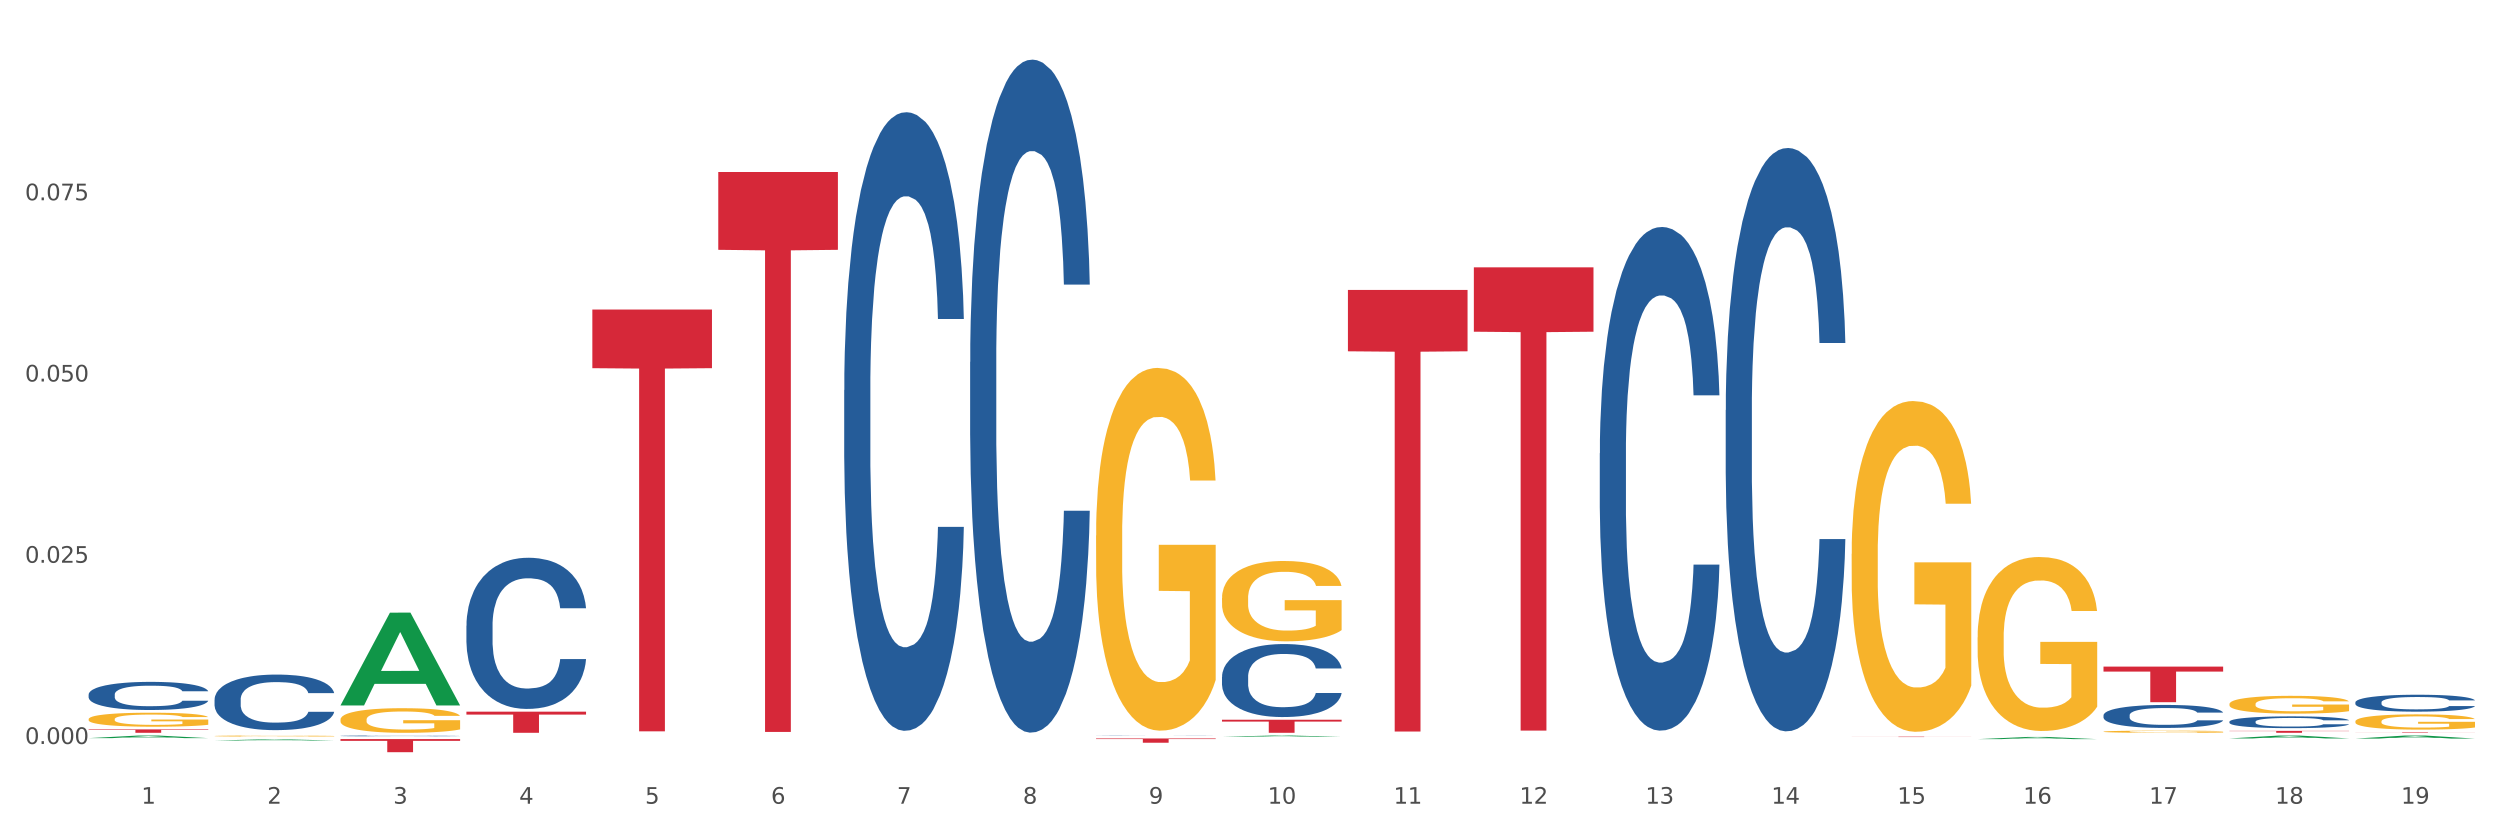 <?xml version="1.0" encoding="utf-8" standalone="no"?>
<!DOCTYPE svg PUBLIC "-//W3C//DTD SVG 1.1//EN"
  "http://www.w3.org/Graphics/SVG/1.1/DTD/svg11.dtd">
<svg xmlns:xlink="http://www.w3.org/1999/xlink" width="1080pt" height="360pt" viewBox="0 0 1080 360" xmlns="http://www.w3.org/2000/svg" version="1.1">
 <rect x="0" y="0" width="1080" height="360" fill="#333333" stroke="none"/>
 <defs>
  <style type="text/css">*{stroke-linejoin: round; stroke-linecap: butt}</style>
 </defs>
 <g id="figure_1">
  <g id="patch_1">
   <path d="M 0 360 
L 1080 360 
L 1080 0 
L 0 0 
z
" style="fill: #ffffff; stroke: #ffffff; stroke-linejoin: miter"/>
  </g>
  <g id="axes_1">
   <g id="matplotlib.axis_1">
    <g id="xtick_1">
     <g id="text_1">
      <!-- 1 -->
      <g style="fill: #4d4d4d" transform="translate(61.07 347.204) scale(0.096 -0.096)">
       <defs>
        <path id="DejaVuSans-31" d="M 794 531 
L 1825 531 
L 1825 4091 
L 703 3866 
L 703 4441 
L 1819 4666 
L 2450 4666 
L 2450 531 
L 3481 531 
L 3481 0 
L 794 0 
L 794 531 
z
" transform="scale(0.016)"/>
       </defs>
       <use xlink:href="#DejaVuSans-31"/>
      </g>
     </g>
    </g>
    <g id="xtick_2">
     <g id="text_2">
      <!-- 2 -->
      <g style="fill: #4d4d4d" transform="translate(115.472 347.204) scale(0.096 -0.096)">
       <defs>
        <path id="DejaVuSans-32" d="M 1228 531 
L 3431 531 
L 3431 0 
L 469 0 
L 469 531 
Q 828 903 1448 1529 
Q 2069 2156 2228 2338 
Q 2531 2678 2651 2914 
Q 2772 3150 2772 3378 
Q 2772 3750 2511 3984 
Q 2250 4219 1831 4219 
Q 1534 4219 1204 4116 
Q 875 4013 500 3803 
L 500 4441 
Q 881 4594 1212 4672 
Q 1544 4750 1819 4750 
Q 2544 4750 2975 4387 
Q 3406 4025 3406 3419 
Q 3406 3131 3298 2873 
Q 3191 2616 2906 2266 
Q 2828 2175 2409 1742 
Q 1991 1309 1228 531 
z
" transform="scale(0.016)"/>
       </defs>
       <use xlink:href="#DejaVuSans-32"/>
      </g>
     </g>
    </g>
    <g id="xtick_3">
     <g id="text_3">
      <!-- 3 -->
      <g style="fill: #4d4d4d" transform="translate(169.874 347.204) scale(0.096 -0.096)">
       <defs>
        <path id="DejaVuSans-33" d="M 2597 2516 
Q 3050 2419 3304 2112 
Q 3559 1806 3559 1356 
Q 3559 666 3084 287 
Q 2609 -91 1734 -91 
Q 1441 -91 1130 -33 
Q 819 25 488 141 
L 488 750 
Q 750 597 1062 519 
Q 1375 441 1716 441 
Q 2309 441 2620 675 
Q 2931 909 2931 1356 
Q 2931 1769 2642 2001 
Q 2353 2234 1838 2234 
L 1294 2234 
L 1294 2753 
L 1863 2753 
Q 2328 2753 2575 2939 
Q 2822 3125 2822 3475 
Q 2822 3834 2567 4026 
Q 2313 4219 1838 4219 
Q 1578 4219 1281 4162 
Q 984 4106 628 3988 
L 628 4550 
Q 988 4650 1302 4700 
Q 1616 4750 1894 4750 
Q 2613 4750 3031 4423 
Q 3450 4097 3450 3541 
Q 3450 3153 3228 2886 
Q 3006 2619 2597 2516 
z
" transform="scale(0.016)"/>
       </defs>
       <use xlink:href="#DejaVuSans-33"/>
      </g>
     </g>
    </g>
    <g id="xtick_4">
     <g id="text_4">
      <!-- 4 -->
      <g style="fill: #4d4d4d" transform="translate(224.276 347.204) scale(0.096 -0.096)">
       <defs>
        <path id="DejaVuSans-34" d="M 2419 4116 
L 825 1625 
L 2419 1625 
L 2419 4116 
z
M 2253 4666 
L 3047 4666 
L 3047 1625 
L 3713 1625 
L 3713 1100 
L 3047 1100 
L 3047 0 
L 2419 0 
L 2419 1100 
L 313 1100 
L 313 1709 
L 2253 4666 
z
" transform="scale(0.016)"/>
       </defs>
       <use xlink:href="#DejaVuSans-34"/>
      </g>
     </g>
    </g>
    <g id="xtick_5">
     <g id="text_5">
      <!-- 5 -->
      <g style="fill: #4d4d4d" transform="translate(278.678 347.204) scale(0.096 -0.096)">
       <defs>
        <path id="DejaVuSans-35" d="M 691 4666 
L 3169 4666 
L 3169 4134 
L 1269 4134 
L 1269 2991 
Q 1406 3038 1543 3061 
Q 1681 3084 1819 3084 
Q 2600 3084 3056 2656 
Q 3513 2228 3513 1497 
Q 3513 744 3044 326 
Q 2575 -91 1722 -91 
Q 1428 -91 1123 -41 
Q 819 9 494 109 
L 494 744 
Q 775 591 1075 516 
Q 1375 441 1709 441 
Q 2250 441 2565 725 
Q 2881 1009 2881 1497 
Q 2881 1984 2565 2268 
Q 2250 2553 1709 2553 
Q 1456 2553 1204 2497 
Q 953 2441 691 2322 
L 691 4666 
z
" transform="scale(0.016)"/>
       </defs>
       <use xlink:href="#DejaVuSans-35"/>
      </g>
     </g>
    </g>
    <g id="xtick_6">
     <g id="text_6">
      <!-- 6 -->
      <g style="fill: #4d4d4d" transform="translate(333.08 347.204) scale(0.096 -0.096)">
       <defs>
        <path id="DejaVuSans-36" d="M 2113 2584 
Q 1688 2584 1439 2293 
Q 1191 2003 1191 1497 
Q 1191 994 1439 701 
Q 1688 409 2113 409 
Q 2538 409 2786 701 
Q 3034 994 3034 1497 
Q 3034 2003 2786 2293 
Q 2538 2584 2113 2584 
z
M 3366 4563 
L 3366 3988 
Q 3128 4100 2886 4159 
Q 2644 4219 2406 4219 
Q 1781 4219 1451 3797 
Q 1122 3375 1075 2522 
Q 1259 2794 1537 2939 
Q 1816 3084 2150 3084 
Q 2853 3084 3261 2657 
Q 3669 2231 3669 1497 
Q 3669 778 3244 343 
Q 2819 -91 2113 -91 
Q 1303 -91 875 529 
Q 447 1150 447 2328 
Q 447 3434 972 4092 
Q 1497 4750 2381 4750 
Q 2619 4750 2861 4703 
Q 3103 4656 3366 4563 
z
" transform="scale(0.016)"/>
       </defs>
       <use xlink:href="#DejaVuSans-36"/>
      </g>
     </g>
    </g>
    <g id="xtick_7">
     <g id="text_7">
      <!-- 7 -->
      <g style="fill: #4d4d4d" transform="translate(387.482 347.204) scale(0.096 -0.096)">
       <defs>
        <path id="DejaVuSans-37" d="M 525 4666 
L 3525 4666 
L 3525 4397 
L 1831 0 
L 1172 0 
L 2766 4134 
L 525 4134 
L 525 4666 
z
" transform="scale(0.016)"/>
       </defs>
       <use xlink:href="#DejaVuSans-37"/>
      </g>
     </g>
    </g>
    <g id="xtick_8">
     <g id="text_8">
      <!-- 8 -->
      <g style="fill: #4d4d4d" transform="translate(441.884 347.204) scale(0.096 -0.096)">
       <defs>
        <path id="DejaVuSans-38" d="M 2034 2216 
Q 1584 2216 1326 1975 
Q 1069 1734 1069 1313 
Q 1069 891 1326 650 
Q 1584 409 2034 409 
Q 2484 409 2743 651 
Q 3003 894 3003 1313 
Q 3003 1734 2745 1975 
Q 2488 2216 2034 2216 
z
M 1403 2484 
Q 997 2584 770 2862 
Q 544 3141 544 3541 
Q 544 4100 942 4425 
Q 1341 4750 2034 4750 
Q 2731 4750 3128 4425 
Q 3525 4100 3525 3541 
Q 3525 3141 3298 2862 
Q 3072 2584 2669 2484 
Q 3125 2378 3379 2068 
Q 3634 1759 3634 1313 
Q 3634 634 3220 271 
Q 2806 -91 2034 -91 
Q 1263 -91 848 271 
Q 434 634 434 1313 
Q 434 1759 690 2068 
Q 947 2378 1403 2484 
z
M 1172 3481 
Q 1172 3119 1398 2916 
Q 1625 2713 2034 2713 
Q 2441 2713 2670 2916 
Q 2900 3119 2900 3481 
Q 2900 3844 2670 4047 
Q 2441 4250 2034 4250 
Q 1625 4250 1398 4047 
Q 1172 3844 1172 3481 
z
" transform="scale(0.016)"/>
       </defs>
       <use xlink:href="#DejaVuSans-38"/>
      </g>
     </g>
    </g>
    <g id="xtick_9">
     <g id="text_9">
      <!-- 9 -->
      <g style="fill: #4d4d4d" transform="translate(496.286 347.204) scale(0.096 -0.096)">
       <defs>
        <path id="DejaVuSans-39" d="M 703 97 
L 703 672 
Q 941 559 1184 500 
Q 1428 441 1663 441 
Q 2288 441 2617 861 
Q 2947 1281 2994 2138 
Q 2813 1869 2534 1725 
Q 2256 1581 1919 1581 
Q 1219 1581 811 2004 
Q 403 2428 403 3163 
Q 403 3881 828 4315 
Q 1253 4750 1959 4750 
Q 2769 4750 3195 4129 
Q 3622 3509 3622 2328 
Q 3622 1225 3098 567 
Q 2575 -91 1691 -91 
Q 1453 -91 1209 -44 
Q 966 3 703 97 
z
M 1959 2075 
Q 2384 2075 2632 2365 
Q 2881 2656 2881 3163 
Q 2881 3666 2632 3958 
Q 2384 4250 1959 4250 
Q 1534 4250 1286 3958 
Q 1038 3666 1038 3163 
Q 1038 2656 1286 2365 
Q 1534 2075 1959 2075 
z
" transform="scale(0.016)"/>
       </defs>
       <use xlink:href="#DejaVuSans-39"/>
      </g>
     </g>
    </g>
    <g id="xtick_10">
     <g id="text_10">
      <!-- 10 -->
      <g style="fill: #4d4d4d" transform="translate(547.634 347.204) scale(0.096 -0.096)">
       <defs>
        <path id="DejaVuSans-30" d="M 2034 4250 
Q 1547 4250 1301 3770 
Q 1056 3291 1056 2328 
Q 1056 1369 1301 889 
Q 1547 409 2034 409 
Q 2525 409 2770 889 
Q 3016 1369 3016 2328 
Q 3016 3291 2770 3770 
Q 2525 4250 2034 4250 
z
M 2034 4750 
Q 2819 4750 3233 4129 
Q 3647 3509 3647 2328 
Q 3647 1150 3233 529 
Q 2819 -91 2034 -91 
Q 1250 -91 836 529 
Q 422 1150 422 2328 
Q 422 3509 836 4129 
Q 1250 4750 2034 4750 
z
" transform="scale(0.016)"/>
       </defs>
       <use xlink:href="#DejaVuSans-31"/>
       <use xlink:href="#DejaVuSans-30" transform="translate(63.623 0)"/>
      </g>
     </g>
    </g>
    <g id="xtick_11">
     <g id="text_11">
      <!-- 11 -->
      <g style="fill: #4d4d4d" transform="translate(602.035 347.204) scale(0.096 -0.096)">
       <use xlink:href="#DejaVuSans-31"/>
       <use xlink:href="#DejaVuSans-31" transform="translate(63.623 0)"/>
      </g>
     </g>
    </g>
    <g id="xtick_12">
     <g id="text_12">
      <!-- 12 -->
      <g style="fill: #4d4d4d" transform="translate(656.437 347.204) scale(0.096 -0.096)">
       <use xlink:href="#DejaVuSans-31"/>
       <use xlink:href="#DejaVuSans-32" transform="translate(63.623 0)"/>
      </g>
     </g>
    </g>
    <g id="xtick_13">
     <g id="text_13">
      <!-- 13 -->
      <g style="fill: #4d4d4d" transform="translate(710.839 347.204) scale(0.096 -0.096)">
       <use xlink:href="#DejaVuSans-31"/>
       <use xlink:href="#DejaVuSans-33" transform="translate(63.623 0)"/>
      </g>
     </g>
    </g>
    <g id="xtick_14">
     <g id="text_14">
      <!-- 14 -->
      <g style="fill: #4d4d4d" transform="translate(765.241 347.204) scale(0.096 -0.096)">
       <use xlink:href="#DejaVuSans-31"/>
       <use xlink:href="#DejaVuSans-34" transform="translate(63.623 0)"/>
      </g>
     </g>
    </g>
    <g id="xtick_15">
     <g id="text_15">
      <!-- 15 -->
      <g style="fill: #4d4d4d" transform="translate(819.643 347.204) scale(0.096 -0.096)">
       <use xlink:href="#DejaVuSans-31"/>
       <use xlink:href="#DejaVuSans-35" transform="translate(63.623 0)"/>
      </g>
     </g>
    </g>
    <g id="xtick_16">
     <g id="text_16">
      <!-- 16 -->
      <g style="fill: #4d4d4d" transform="translate(874.045 347.204) scale(0.096 -0.096)">
       <use xlink:href="#DejaVuSans-31"/>
       <use xlink:href="#DejaVuSans-36" transform="translate(63.623 0)"/>
      </g>
     </g>
    </g>
    <g id="xtick_17">
     <g id="text_17">
      <!-- 17 -->
      <g style="fill: #4d4d4d" transform="translate(928.447 347.204) scale(0.096 -0.096)">
       <use xlink:href="#DejaVuSans-31"/>
       <use xlink:href="#DejaVuSans-37" transform="translate(63.623 0)"/>
      </g>
     </g>
    </g>
    <g id="xtick_18">
     <g id="text_18">
      <!-- 18 -->
      <g style="fill: #4d4d4d" transform="translate(982.849 347.204) scale(0.096 -0.096)">
       <use xlink:href="#DejaVuSans-31"/>
       <use xlink:href="#DejaVuSans-38" transform="translate(63.623 0)"/>
      </g>
     </g>
    </g>
    <g id="xtick_19">
     <g id="text_19">
      <!-- 19 -->
      <g style="fill: #4d4d4d" transform="translate(1037.251 347.204) scale(0.096 -0.096)">
       <use xlink:href="#DejaVuSans-31"/>
       <use xlink:href="#DejaVuSans-39" transform="translate(63.623 0)"/>
      </g>
     </g>
    </g>
    <g id="xtick_20"/>
    <g id="xtick_21"/>
    <g id="xtick_22"/>
    <g id="xtick_23"/>
    <g id="xtick_24"/>
    <g id="xtick_25"/>
    <g id="xtick_26"/>
    <g id="xtick_27"/>
    <g id="xtick_28"/>
    <g id="xtick_29"/>
    <g id="xtick_30"/>
    <g id="xtick_31"/>
    <g id="xtick_32"/>
    <g id="xtick_33"/>
    <g id="xtick_34"/>
    <g id="xtick_35"/>
    <g id="xtick_36"/>
    <g id="xtick_37"/>
   </g>
   <g id="matplotlib.axis_2">
    <g id="ytick_1">
     <g id="text_20">
      <!-- 0.000 -->
      <g style="fill: #4d4d4d" transform="translate(10.8 321.398) scale(0.096 -0.096)">
       <defs>
        <path id="DejaVuSans-2e" d="M 684 794 
L 1344 794 
L 1344 0 
L 684 0 
L 684 794 
z
" transform="scale(0.016)"/>
       </defs>
       <use xlink:href="#DejaVuSans-30"/>
       <use xlink:href="#DejaVuSans-2e" transform="translate(63.623 0)"/>
       <use xlink:href="#DejaVuSans-30" transform="translate(95.41 0)"/>
       <use xlink:href="#DejaVuSans-30" transform="translate(159.033 0)"/>
       <use xlink:href="#DejaVuSans-30" transform="translate(222.656 0)"/>
      </g>
     </g>
    </g>
    <g id="ytick_2">
     <g id="text_21">
      <!-- 0.025 -->
      <g style="fill: #4d4d4d" transform="translate(10.8 243.105) scale(0.096 -0.096)">
       <use xlink:href="#DejaVuSans-30"/>
       <use xlink:href="#DejaVuSans-2e" transform="translate(63.623 0)"/>
       <use xlink:href="#DejaVuSans-30" transform="translate(95.41 0)"/>
       <use xlink:href="#DejaVuSans-32" transform="translate(159.033 0)"/>
       <use xlink:href="#DejaVuSans-35" transform="translate(222.656 0)"/>
      </g>
     </g>
    </g>
    <g id="ytick_3">
     <g id="text_22">
      <!-- 0.050 -->
      <g style="fill: #4d4d4d" transform="translate(10.8 164.812) scale(0.096 -0.096)">
       <use xlink:href="#DejaVuSans-30"/>
       <use xlink:href="#DejaVuSans-2e" transform="translate(63.623 0)"/>
       <use xlink:href="#DejaVuSans-30" transform="translate(95.41 0)"/>
       <use xlink:href="#DejaVuSans-35" transform="translate(159.033 0)"/>
       <use xlink:href="#DejaVuSans-30" transform="translate(222.656 0)"/>
      </g>
     </g>
    </g>
    <g id="ytick_4">
     <g id="text_23">
      <!-- 0.075 -->
      <g style="fill: #4d4d4d" transform="translate(10.8 86.519) scale(0.096 -0.096)">
       <use xlink:href="#DejaVuSans-30"/>
       <use xlink:href="#DejaVuSans-2e" transform="translate(63.623 0)"/>
       <use xlink:href="#DejaVuSans-30" transform="translate(95.41 0)"/>
       <use xlink:href="#DejaVuSans-37" transform="translate(159.033 0)"/>
       <use xlink:href="#DejaVuSans-35" transform="translate(222.656 0)"/>
      </g>
     </g>
    </g>
    <g id="ytick_5"/>
    <g id="ytick_6"/>
    <g id="ytick_7"/>
    <g id="ytick_8"/>
   </g>
   <g id="PolyCollection_1">
    <path d="M 38.283 318.869 
L 38.336 318.868 
L 59.648 317.752 
L 68.493 317.751 
L 89.965 318.871 
L 79.735 318.871 
L 75.1 318.61 
L 53.095 318.61 
L 52.935 318.614 
L 48.46 318.871 
L 38.283 318.871 
L 38.283 318.869 
L 55.865 318.454 
L 72.329 318.453 
L 64.177 317.99 
L 64.071 317.987 
L 63.964 317.991 
L 55.812 318.453 
L 55.865 318.454 
L 38.283 318.869 
z
" clip-path="url(#p5c9f5fb65e)" style="fill: #109648"/>
    <path d="M 908.714 287.981 
L 960.396 287.981 
L 960.396 290.118 
L 940.066 290.133 
L 940.066 303.364 
L 928.922 303.364 
L 928.922 290.133 
L 908.714 290.118 
L 908.714 287.995 
L 908.714 287.981 
z
" clip-path="url(#p5c9f5fb65e)" style="fill: #d62839"/>
    <path d="M 799.91 318.24 
L 851.592 318.24 
L 851.592 318.264 
L 831.262 318.264 
L 831.262 318.413 
L 820.118 318.413 
L 820.118 318.264 
L 799.91 318.264 
L 799.91 318.24 
L 799.91 318.24 
z
" clip-path="url(#p5c9f5fb65e)" style="fill: #d62839"/>
    <path d="M 636.704 115.486 
L 688.386 115.486 
L 688.386 143.298 
L 668.057 143.486 
L 668.057 315.616 
L 656.912 315.616 
L 656.912 143.486 
L 636.704 143.298 
L 636.704 115.674 
L 636.704 115.486 
z
" clip-path="url(#p5c9f5fb65e)" style="fill: #d62839"/>
    <path d="M 582.303 125.247 
L 633.984 125.247 
L 633.984 151.759 
L 613.655 151.938 
L 613.655 316.022 
L 602.51 316.022 
L 602.51 151.938 
L 582.303 151.759 
L 582.303 125.426 
L 582.303 125.247 
z
" clip-path="url(#p5c9f5fb65e)" style="fill: #d62839"/>
    <path d="M 527.901 310.936 
L 579.582 310.936 
L 579.582 311.721 
L 559.253 311.726 
L 559.253 316.583 
L 548.108 316.583 
L 548.108 311.726 
L 527.901 311.721 
L 527.901 310.941 
L 527.901 310.936 
z
" clip-path="url(#p5c9f5fb65e)" style="fill: #d62839"/>
    <path d="M 255.891 133.73 
L 307.573 133.73 
L 307.573 159.051 
L 287.243 159.222 
L 287.243 315.938 
L 276.098 315.938 
L 276.098 159.222 
L 255.891 159.051 
L 255.891 133.901 
L 255.891 133.73 
z
" clip-path="url(#p5c9f5fb65e)" style="fill: #d62839"/>
    <path d="M 201.489 307.427 
L 253.171 307.427 
L 253.171 308.7 
L 232.841 308.708 
L 232.841 316.583 
L 221.696 316.583 
L 221.696 308.708 
L 201.489 308.7 
L 201.489 307.436 
L 201.489 307.427 
z
" clip-path="url(#p5c9f5fb65e)" style="fill: #d62839"/>
    <path d="M 963.116 315.733 
L 1014.798 315.733 
L 1014.798 315.851 
L 994.468 315.852 
L 994.468 316.583 
L 983.324 316.583 
L 983.324 315.852 
L 963.116 315.851 
L 963.116 315.734 
L 963.116 315.733 
z
" clip-path="url(#p5c9f5fb65e)" style="fill: #d62839"/>
    <path d="M 1017.518 316.362 
L 1069.2 316.362 
L 1069.2 316.393 
L 1048.87 316.393 
L 1048.87 316.583 
L 1037.726 316.583 
L 1037.726 316.393 
L 1017.518 316.393 
L 1017.518 316.363 
L 1017.518 316.362 
z
" clip-path="url(#p5c9f5fb65e)" style="fill: #d62839"/>
    <path d="M 147.087 319.272 
L 198.769 319.272 
L 198.769 320.061 
L 178.439 320.066 
L 178.439 324.95 
L 167.294 324.95 
L 167.294 320.066 
L 147.087 320.061 
L 147.087 319.277 
L 147.087 319.272 
z
" clip-path="url(#p5c9f5fb65e)" style="fill: #d62839"/>
    <path d="M 38.283 315.114 
L 89.965 315.114 
L 89.965 315.318 
L 69.635 315.32 
L 69.635 316.583 
L 58.49 316.583 
L 58.49 315.32 
L 38.283 315.318 
L 38.283 315.116 
L 38.283 315.114 
z
" clip-path="url(#p5c9f5fb65e)" style="fill: #d62839"/>
    <path d="M 473.499 319.012 
L 525.18 319.012 
L 525.18 319.268 
L 504.851 319.27 
L 504.851 320.859 
L 493.706 320.859 
L 493.706 319.27 
L 473.499 319.268 
L 473.499 319.013 
L 473.499 319.012 
z
" clip-path="url(#p5c9f5fb65e)" style="fill: #d62839"/>
    <path d="M 310.293 74.307 
L 361.975 74.307 
L 361.975 107.923 
L 341.645 108.15 
L 341.645 316.208 
L 330.5 316.208 
L 330.5 108.15 
L 310.293 107.923 
L 310.293 74.534 
L 310.293 74.307 
z
" clip-path="url(#p5c9f5fb65e)" style="fill: #d62839"/>
    <path d="M 908.714 316.075 
L 908.775 316.074 
L 908.775 316.043 
L 908.897 316.016 
L 909.507 315.952 
L 910.423 315.898 
L 911.094 315.87 
L 911.765 315.846 
L 912.558 315.823 
L 913.535 315.799 
L 915.304 315.764 
L 916.402 315.745 
L 917.745 315.727 
L 920.186 315.699 
L 921.955 315.683 
L 923.786 315.67 
L 926.775 315.655 
L 928.728 315.648 
L 930.803 315.643 
L 933.304 315.639 
L 935.196 315.639 
L 939.345 315.641 
L 942.884 315.649 
L 944.593 315.655 
L 946.789 315.665 
L 947.949 315.672 
L 949.84 315.686 
L 951.793 315.704 
L 953.135 315.72 
L 955.149 315.749 
L 956.674 315.778 
L 958.077 315.814 
L 958.81 315.839 
L 959.359 315.863 
L 959.847 315.889 
L 960.335 315.932 
L 949.352 315.932 
L 948.925 315.902 
L 948.254 315.873 
L 947.277 315.846 
L 946.423 315.828 
L 944.959 315.807 
L 943.616 315.793 
L 942.213 315.783 
L 940.504 315.774 
L 939.162 315.77 
L 937.27 315.766 
L 933.548 315.767 
L 931.047 315.774 
L 929.338 315.783 
L 928.24 315.79 
L 927.264 315.799 
L 926.165 315.811 
L 924.884 315.829 
L 923.969 315.846 
L 923.053 315.866 
L 922.321 315.887 
L 921.65 315.911 
L 921.101 315.937 
L 920.674 315.964 
L 920.308 315.996 
L 920.002 316.051 
L 920.002 316.169 
L 920.125 316.196 
L 920.43 316.231 
L 920.796 316.258 
L 921.406 316.29 
L 921.955 316.311 
L 922.992 316.342 
L 924.152 316.368 
L 925.067 316.384 
L 925.982 316.398 
L 927.569 316.417 
L 929.338 316.433 
L 930.864 316.442 
L 932.938 316.451 
L 934.342 316.454 
L 935.562 316.456 
L 938.552 316.456 
L 940.687 316.453 
L 943.067 316.447 
L 944.898 316.44 
L 946.423 316.43 
L 948.132 316.415 
L 949.23 316.4 
L 949.23 316.22 
L 935.806 316.219 
L 935.806 316.099 
L 960.396 316.099 
L 960.396 316.451 
L 959.359 316.469 
L 958.199 316.485 
L 956.979 316.5 
L 955.149 316.518 
L 952.952 316.535 
L 950.999 316.547 
L 948.925 316.558 
L 946.484 316.567 
L 943.311 316.576 
L 941.359 316.579 
L 938.918 316.582 
L 936.05 316.583 
L 933.548 316.581 
L 931.108 316.577 
L 928.545 316.569 
L 926.043 316.558 
L 924.152 316.547 
L 922.26 316.533 
L 920.247 316.515 
L 918.66 316.497 
L 917.44 316.482 
L 916.097 316.462 
L 914.633 316.436 
L 913.535 316.413 
L 912.558 316.389 
L 911.521 316.358 
L 910.789 316.331 
L 910.057 316.297 
L 909.63 316.272 
L 909.141 316.234 
L 908.775 316.179 
L 908.714 316.075 
z
" clip-path="url(#p5c9f5fb65e)" style="fill: #f7b32b"/>
    <path d="M 1017.518 303.408 
L 1017.579 303.402 
L 1017.579 303.215 
L 1017.763 302.961 
L 1018.434 302.493 
L 1019.29 302.139 
L 1020.756 301.725 
L 1021.55 301.552 
L 1022.589 301.358 
L 1024.727 301.044 
L 1027.17 300.777 
L 1028.881 300.63 
L 1030.164 300.537 
L 1033.035 300.37 
L 1034.684 300.296 
L 1036.395 300.236 
L 1037.861 300.196 
L 1040.305 300.149 
L 1042.259 300.129 
L 1044.52 300.123 
L 1046.414 300.129 
L 1048.918 300.156 
L 1052.584 300.236 
L 1053.989 300.283 
L 1055.882 300.363 
L 1057.837 300.47 
L 1059.426 300.577 
L 1061.258 300.73 
L 1063.152 300.931 
L 1064.985 301.184 
L 1066.268 301.418 
L 1067.306 301.665 
L 1068.223 301.966 
L 1068.895 302.293 
L 1069.2 302.567 
L 1058.021 302.567 
L 1057.715 302.32 
L 1057.104 302.053 
L 1056.493 301.872 
L 1055.821 301.725 
L 1054.783 301.558 
L 1053.866 301.452 
L 1052.339 301.325 
L 1050.934 301.245 
L 1049.773 301.198 
L 1048.368 301.158 
L 1045.375 301.118 
L 1043.237 301.118 
L 1041.893 301.131 
L 1040.244 301.164 
L 1038.838 301.211 
L 1037.189 301.291 
L 1035.906 301.378 
L 1034.623 301.492 
L 1033.89 301.572 
L 1032.791 301.719 
L 1032.057 301.839 
L 1031.08 302.046 
L 1030.53 302.193 
L 1029.553 302.574 
L 1029.125 302.854 
L 1028.942 303.048 
L 1028.82 303.261 
L 1028.82 304.303 
L 1029.186 304.771 
L 1029.492 304.971 
L 1029.98 305.198 
L 1030.897 305.492 
L 1032.241 305.779 
L 1033.646 305.986 
L 1034.807 306.113 
L 1035.906 306.206 
L 1037.006 306.28 
L 1038.35 306.347 
L 1039.449 306.387 
L 1041.099 306.427 
L 1043.054 306.447 
L 1044.581 306.447 
L 1047.696 306.413 
L 1049.102 306.38 
L 1050.445 306.333 
L 1051.912 306.26 
L 1053.072 306.18 
L 1053.744 306.12 
L 1054.844 305.993 
L 1055.699 305.859 
L 1056.432 305.705 
L 1056.921 305.572 
L 1057.471 305.372 
L 1057.898 305.145 
L 1058.021 305.024 
L 1069.2 305.024 
L 1068.956 305.265 
L 1068.528 305.498 
L 1067.673 305.812 
L 1067.001 305.993 
L 1065.962 306.213 
L 1064.863 306.4 
L 1063.335 306.607 
L 1061.93 306.761 
L 1060.464 306.894 
L 1058.876 307.014 
L 1056.005 307.181 
L 1054.966 307.228 
L 1052.767 307.308 
L 1051.056 307.355 
L 1048.552 307.402 
L 1045.986 307.428 
L 1043.298 307.435 
L 1040.915 307.422 
L 1038.289 307.382 
L 1036.639 307.342 
L 1034.807 307.281 
L 1032.668 307.188 
L 1030.652 307.074 
L 1028.759 306.941 
L 1026.987 306.787 
L 1025.338 306.614 
L 1023.199 306.327 
L 1021.611 306.046 
L 1020.45 305.786 
L 1019.656 305.565 
L 1018.862 305.285 
L 1018.434 305.091 
L 1017.763 304.624 
L 1017.518 304.19 
L 1017.518 303.408 
z
" clip-path="url(#p5c9f5fb65e)" style="fill: #255c99"/>
    <path d="M 38.283 300.029 
L 38.344 300.018 
L 38.344 299.707 
L 38.527 299.286 
L 39.199 298.509 
L 40.055 297.921 
L 41.521 297.233 
L 42.315 296.944 
L 43.353 296.622 
L 45.492 296.101 
L 47.935 295.657 
L 49.646 295.413 
L 50.929 295.257 
L 53.8 294.98 
L 55.449 294.858 
L 57.16 294.758 
L 58.626 294.691 
L 61.069 294.614 
L 63.024 294.58 
L 65.285 294.569 
L 67.178 294.58 
L 69.683 294.625 
L 73.348 294.758 
L 74.754 294.836 
L 76.647 294.969 
L 78.602 295.146 
L 80.191 295.324 
L 82.023 295.579 
L 83.917 295.912 
L 85.75 296.334 
L 87.033 296.722 
L 88.071 297.133 
L 88.987 297.632 
L 89.659 298.176 
L 89.965 298.631 
L 78.785 298.631 
L 78.48 298.22 
L 77.869 297.776 
L 77.258 297.477 
L 76.586 297.233 
L 75.548 296.955 
L 74.631 296.778 
L 73.104 296.567 
L 71.699 296.434 
L 70.538 296.356 
L 69.133 296.289 
L 66.14 296.223 
L 64.002 296.223 
L 62.658 296.245 
L 61.008 296.3 
L 59.603 296.378 
L 57.954 296.511 
L 56.671 296.656 
L 55.388 296.844 
L 54.655 296.977 
L 53.555 297.222 
L 52.822 297.421 
L 51.845 297.765 
L 51.295 298.009 
L 50.318 298.642 
L 49.89 299.108 
L 49.707 299.43 
L 49.585 299.785 
L 49.585 301.516 
L 49.951 302.293 
L 50.257 302.626 
L 50.745 303.003 
L 51.662 303.492 
L 53.006 303.969 
L 54.411 304.313 
L 55.571 304.524 
L 56.671 304.679 
L 57.771 304.801 
L 59.115 304.912 
L 60.214 304.979 
L 61.864 305.045 
L 63.818 305.079 
L 65.346 305.079 
L 68.461 305.023 
L 69.866 304.968 
L 71.21 304.89 
L 72.676 304.768 
L 73.837 304.635 
L 74.509 304.535 
L 75.609 304.324 
L 76.464 304.102 
L 77.197 303.847 
L 77.686 303.625 
L 78.236 303.292 
L 78.663 302.915 
L 78.785 302.715 
L 89.965 302.715 
L 89.72 303.114 
L 89.293 303.503 
L 88.438 304.024 
L 87.766 304.324 
L 86.727 304.69 
L 85.627 305.001 
L 84.1 305.345 
L 82.695 305.6 
L 81.229 305.822 
L 79.641 306.022 
L 76.769 306.299 
L 75.731 306.377 
L 73.532 306.51 
L 71.821 306.588 
L 69.317 306.666 
L 66.751 306.71 
L 64.063 306.721 
L 61.68 306.699 
L 59.053 306.632 
L 57.404 306.566 
L 55.571 306.466 
L 53.433 306.31 
L 51.417 306.122 
L 49.523 305.9 
L 47.752 305.645 
L 46.102 305.356 
L 43.964 304.879 
L 42.376 304.413 
L 41.215 303.98 
L 40.421 303.614 
L 39.627 303.148 
L 39.199 302.826 
L 38.527 302.049 
L 38.283 301.328 
L 38.283 300.029 
z
" clip-path="url(#p5c9f5fb65e)" style="fill: #255c99"/>
    <path d="M 92.685 302.2 
L 92.746 302.179 
L 92.746 301.565 
L 92.929 300.732 
L 93.601 299.197 
L 94.457 298.036 
L 95.923 296.676 
L 96.717 296.107 
L 97.755 295.471 
L 99.894 294.441 
L 102.337 293.564 
L 104.048 293.081 
L 105.331 292.775 
L 108.202 292.227 
L 109.851 291.985 
L 111.562 291.788 
L 113.028 291.657 
L 115.471 291.503 
L 117.426 291.437 
L 119.687 291.416 
L 121.58 291.437 
L 124.085 291.525 
L 127.75 291.788 
L 129.155 291.942 
L 131.049 292.205 
L 133.004 292.555 
L 134.592 292.906 
L 136.425 293.41 
L 138.319 294.068 
L 140.152 294.901 
L 141.435 295.668 
L 142.473 296.479 
L 143.389 297.466 
L 144.061 298.54 
L 144.367 299.438 
L 133.187 299.438 
L 132.882 298.627 
L 132.271 297.751 
L 131.66 297.159 
L 130.988 296.676 
L 129.95 296.128 
L 129.033 295.778 
L 127.506 295.361 
L 126.101 295.098 
L 124.94 294.945 
L 123.535 294.813 
L 120.542 294.682 
L 118.404 294.682 
L 117.06 294.726 
L 115.41 294.835 
L 114.005 294.989 
L 112.356 295.252 
L 111.073 295.537 
L 109.79 295.909 
L 109.057 296.172 
L 107.957 296.655 
L 107.224 297.049 
L 106.247 297.729 
L 105.697 298.211 
L 104.72 299.46 
L 104.292 300.381 
L 104.109 301.017 
L 103.987 301.718 
L 103.987 305.138 
L 104.353 306.672 
L 104.659 307.33 
L 105.147 308.075 
L 106.064 309.04 
L 107.408 309.982 
L 108.813 310.662 
L 109.973 311.078 
L 111.073 311.385 
L 112.173 311.626 
L 113.517 311.845 
L 114.616 311.977 
L 116.266 312.109 
L 118.22 312.174 
L 119.748 312.174 
L 122.863 312.065 
L 124.268 311.955 
L 125.612 311.802 
L 127.078 311.561 
L 128.239 311.297 
L 128.911 311.1 
L 130.011 310.684 
L 130.866 310.245 
L 131.599 309.741 
L 132.088 309.303 
L 132.638 308.645 
L 133.065 307.9 
L 133.187 307.505 
L 144.367 307.505 
L 144.122 308.294 
L 143.695 309.062 
L 142.84 310.092 
L 142.168 310.684 
L 141.129 311.407 
L 140.029 312.021 
L 138.502 312.7 
L 137.097 313.205 
L 135.631 313.643 
L 134.043 314.038 
L 131.171 314.586 
L 130.133 314.739 
L 127.934 315.002 
L 126.223 315.155 
L 123.719 315.309 
L 121.153 315.397 
L 118.465 315.419 
L 116.082 315.375 
L 113.455 315.243 
L 111.806 315.112 
L 109.973 314.914 
L 107.835 314.607 
L 105.819 314.235 
L 103.925 313.796 
L 102.154 313.292 
L 100.504 312.722 
L 98.366 311.78 
L 96.778 310.859 
L 95.617 310.004 
L 94.823 309.281 
L 94.029 308.36 
L 93.601 307.724 
L 92.929 306.19 
L 92.685 304.765 
L 92.685 302.2 
z
" clip-path="url(#p5c9f5fb65e)" style="fill: #255c99"/>
    <path d="M 147.087 317.909 
L 147.148 317.909 
L 147.148 317.9 
L 147.331 317.888 
L 148.003 317.865 
L 148.859 317.848 
L 150.325 317.828 
L 151.119 317.82 
L 152.157 317.81 
L 154.295 317.795 
L 156.739 317.782 
L 158.45 317.775 
L 159.732 317.771 
L 162.604 317.763 
L 164.253 317.759 
L 165.964 317.756 
L 167.43 317.754 
L 169.873 317.752 
L 171.828 317.751 
L 174.089 317.751 
L 175.982 317.751 
L 178.487 317.752 
L 182.152 317.756 
L 183.557 317.759 
L 185.451 317.762 
L 187.406 317.768 
L 188.994 317.773 
L 190.827 317.78 
L 192.721 317.79 
L 194.554 317.802 
L 195.836 317.813 
L 196.875 317.825 
L 197.791 317.84 
L 198.463 317.856 
L 198.769 317.869 
L 187.589 317.869 
L 187.284 317.857 
L 186.673 317.844 
L 186.062 317.835 
L 185.39 317.828 
L 184.352 317.82 
L 183.435 317.815 
L 181.908 317.809 
L 180.503 317.805 
L 179.342 317.803 
L 177.937 317.801 
L 174.944 317.799 
L 172.806 317.799 
L 171.462 317.799 
L 169.812 317.801 
L 168.407 317.803 
L 166.758 317.807 
L 165.475 317.811 
L 164.192 317.817 
L 163.459 317.821 
L 162.359 317.828 
L 161.626 317.834 
L 160.649 317.844 
L 160.099 317.851 
L 159.122 317.869 
L 158.694 317.883 
L 158.511 317.892 
L 158.388 317.902 
L 158.388 317.952 
L 158.755 317.975 
L 159.06 317.985 
L 159.549 317.996 
L 160.466 318.01 
L 161.81 318.024 
L 163.215 318.034 
L 164.375 318.04 
L 165.475 318.044 
L 166.575 318.048 
L 167.918 318.051 
L 169.018 318.053 
L 170.668 318.055 
L 172.622 318.056 
L 174.15 318.056 
L 177.265 318.054 
L 178.67 318.053 
L 180.014 318.05 
L 181.48 318.047 
L 182.641 318.043 
L 183.313 318.04 
L 184.413 318.034 
L 185.268 318.028 
L 186.001 318.02 
L 186.49 318.014 
L 187.04 318.004 
L 187.467 317.993 
L 187.589 317.987 
L 198.769 317.987 
L 198.524 317.999 
L 198.097 318.01 
L 197.242 318.025 
L 196.57 318.034 
L 195.531 318.045 
L 194.431 318.054 
L 192.904 318.064 
L 191.499 318.071 
L 190.033 318.078 
L 188.445 318.083 
L 185.573 318.091 
L 184.535 318.094 
L 182.336 318.097 
L 180.625 318.1 
L 178.12 318.102 
L 175.555 318.103 
L 172.867 318.104 
L 170.484 318.103 
L 167.857 318.101 
L 166.208 318.099 
L 164.375 318.096 
L 162.237 318.092 
L 160.221 318.086 
L 158.327 318.08 
L 156.556 318.072 
L 154.906 318.064 
L 152.768 318.05 
L 151.18 318.037 
L 150.019 318.024 
L 149.225 318.013 
L 148.431 318 
L 148.003 317.991 
L 147.331 317.968 
L 147.087 317.947 
L 147.087 317.909 
z
" clip-path="url(#p5c9f5fb65e)" style="fill: #255c99"/>
    <path d="M 201.489 270.293 
L 201.55 270.234 
L 201.55 268.564 
L 201.733 266.297 
L 202.405 262.122 
L 203.26 258.961 
L 204.727 255.263 
L 205.521 253.712 
L 206.559 251.982 
L 208.697 249.179 
L 211.141 246.793 
L 212.852 245.481 
L 214.134 244.646 
L 217.006 243.155 
L 218.655 242.499 
L 220.366 241.962 
L 221.832 241.604 
L 224.275 241.186 
L 226.23 241.008 
L 228.49 240.948 
L 230.384 241.008 
L 232.889 241.246 
L 236.554 241.962 
L 237.959 242.379 
L 239.853 243.095 
L 241.808 244.049 
L 243.396 245.004 
L 245.229 246.376 
L 247.123 248.165 
L 248.956 250.432 
L 250.238 252.519 
L 251.277 254.726 
L 252.193 257.41 
L 252.865 260.333 
L 253.171 262.778 
L 241.991 262.778 
L 241.686 260.571 
L 241.075 258.185 
L 240.464 256.575 
L 239.792 255.263 
L 238.754 253.772 
L 237.837 252.817 
L 236.31 251.684 
L 234.905 250.968 
L 233.744 250.551 
L 232.339 250.193 
L 229.346 249.835 
L 227.208 249.835 
L 225.864 249.954 
L 224.214 250.253 
L 222.809 250.67 
L 221.16 251.386 
L 219.877 252.161 
L 218.594 253.175 
L 217.861 253.891 
L 216.761 255.203 
L 216.028 256.277 
L 215.051 258.126 
L 214.501 259.438 
L 213.524 262.838 
L 213.096 265.343 
L 212.913 267.073 
L 212.79 268.981 
L 212.79 278.286 
L 213.157 282.461 
L 213.462 284.25 
L 213.951 286.278 
L 214.867 288.903 
L 216.211 291.467 
L 217.617 293.316 
L 218.777 294.45 
L 219.877 295.285 
L 220.976 295.941 
L 222.32 296.537 
L 223.42 296.895 
L 225.069 297.253 
L 227.024 297.432 
L 228.552 297.432 
L 231.667 297.134 
L 233.072 296.836 
L 234.416 296.418 
L 235.882 295.762 
L 237.043 295.046 
L 237.715 294.509 
L 238.815 293.376 
L 239.67 292.183 
L 240.403 290.811 
L 240.892 289.618 
L 241.441 287.829 
L 241.869 285.801 
L 241.991 284.728 
L 253.171 284.728 
L 252.926 286.875 
L 252.499 288.962 
L 251.643 291.766 
L 250.971 293.376 
L 249.933 295.344 
L 248.833 297.014 
L 247.306 298.863 
L 245.901 300.235 
L 244.435 301.428 
L 242.847 302.502 
L 239.975 303.993 
L 238.937 304.41 
L 236.738 305.126 
L 235.027 305.544 
L 232.522 305.961 
L 229.957 306.2 
L 227.269 306.259 
L 224.886 306.14 
L 222.259 305.782 
L 220.61 305.424 
L 218.777 304.888 
L 216.639 304.053 
L 214.623 303.039 
L 212.729 301.846 
L 210.958 300.474 
L 209.308 298.923 
L 207.17 296.358 
L 205.582 293.853 
L 204.421 291.527 
L 203.627 289.559 
L 202.833 287.054 
L 202.405 285.324 
L 201.733 281.149 
L 201.489 277.272 
L 201.489 270.293 
z
" clip-path="url(#p5c9f5fb65e)" style="fill: #255c99"/>
    <path d="M 364.695 168.554 
L 364.756 168.31 
L 364.756 161.477 
L 364.939 152.203 
L 365.611 135.119 
L 366.466 122.184 
L 367.932 107.052 
L 368.727 100.707 
L 369.765 93.629 
L 371.903 82.158 
L 374.347 72.396 
L 376.057 67.027 
L 377.34 63.61 
L 380.211 57.509 
L 381.861 54.824 
L 383.571 52.627 
L 385.038 51.163 
L 387.481 49.455 
L 389.436 48.722 
L 391.696 48.478 
L 393.59 48.722 
L 396.095 49.699 
L 399.76 52.627 
L 401.165 54.336 
L 403.059 57.264 
L 405.014 61.169 
L 406.602 65.074 
L 408.435 70.688 
L 410.329 78.009 
L 412.161 87.283 
L 413.444 95.825 
L 414.483 104.856 
L 415.399 115.838 
L 416.071 127.797 
L 416.377 137.803 
L 405.197 137.803 
L 404.892 128.773 
L 404.281 119.011 
L 403.67 112.421 
L 402.998 107.052 
L 401.959 100.951 
L 401.043 97.046 
L 399.516 92.409 
L 398.111 89.48 
L 396.95 87.772 
L 395.545 86.307 
L 392.552 84.843 
L 390.413 84.843 
L 389.069 85.331 
L 387.42 86.551 
L 386.015 88.26 
L 384.366 91.188 
L 383.083 94.361 
L 381.8 98.51 
L 381.067 101.439 
L 379.967 106.808 
L 379.234 111.201 
L 378.257 118.767 
L 377.707 124.136 
L 376.729 138.047 
L 376.302 148.298 
L 376.118 155.375 
L 375.996 163.185 
L 375.996 201.258 
L 376.363 218.342 
L 376.668 225.664 
L 377.157 233.962 
L 378.073 244.7 
L 379.417 255.195 
L 380.822 262.76 
L 381.983 267.397 
L 383.083 270.814 
L 384.182 273.499 
L 385.526 275.939 
L 386.626 277.404 
L 388.275 278.868 
L 390.23 279.6 
L 391.757 279.6 
L 394.873 278.38 
L 396.278 277.16 
L 397.622 275.451 
L 399.088 272.767 
L 400.249 269.838 
L 400.921 267.641 
L 402.02 263.004 
L 402.876 258.123 
L 403.609 252.51 
L 404.098 247.629 
L 404.647 240.307 
L 405.075 232.009 
L 405.197 227.616 
L 416.377 227.616 
L 416.132 236.402 
L 415.705 244.944 
L 414.849 256.415 
L 414.177 263.004 
L 413.139 271.058 
L 412.039 277.892 
L 410.512 285.458 
L 409.107 291.071 
L 407.641 295.952 
L 406.052 300.345 
L 403.181 306.447 
L 402.143 308.155 
L 399.943 311.084 
L 398.233 312.792 
L 395.728 314.5 
L 393.162 315.477 
L 390.475 315.721 
L 388.092 315.233 
L 385.465 313.768 
L 383.816 312.304 
L 381.983 310.107 
L 379.845 306.691 
L 377.829 302.542 
L 375.935 297.66 
L 374.164 292.047 
L 372.514 285.702 
L 370.376 275.207 
L 368.788 264.957 
L 367.627 255.439 
L 366.833 247.385 
L 366.039 237.134 
L 365.611 230.057 
L 364.939 212.973 
L 364.695 197.109 
L 364.695 168.554 
z
" clip-path="url(#p5c9f5fb65e)" style="fill: #255c99"/>
    <path d="M 419.097 156.395 
L 419.158 156.13 
L 419.158 148.695 
L 419.341 138.606 
L 420.013 120.019 
L 420.868 105.947 
L 422.334 89.484 
L 423.129 82.581 
L 424.167 74.881 
L 426.305 62.401 
L 428.749 51.78 
L 430.459 45.939 
L 431.742 42.222 
L 434.613 35.584 
L 436.263 32.663 
L 437.973 30.273 
L 439.44 28.68 
L 441.883 26.822 
L 443.838 26.025 
L 446.098 25.759 
L 447.992 26.025 
L 450.497 27.087 
L 454.162 30.273 
L 455.567 32.132 
L 457.461 35.318 
L 459.416 39.567 
L 461.004 43.815 
L 462.837 49.922 
L 464.731 57.887 
L 466.563 67.977 
L 467.846 77.27 
L 468.885 87.095 
L 469.801 99.043 
L 470.473 112.054 
L 470.779 122.94 
L 459.599 122.94 
L 459.294 113.116 
L 458.683 102.495 
L 458.072 95.326 
L 457.4 89.484 
L 456.361 82.846 
L 455.445 78.598 
L 453.918 73.553 
L 452.513 70.367 
L 451.352 68.508 
L 449.947 66.915 
L 446.954 65.322 
L 444.815 65.322 
L 443.471 65.853 
L 441.822 67.181 
L 440.417 69.039 
L 438.768 72.226 
L 437.485 75.677 
L 436.202 80.191 
L 435.469 83.377 
L 434.369 89.219 
L 433.636 93.998 
L 432.659 102.229 
L 432.109 108.071 
L 431.131 123.205 
L 430.704 134.357 
L 430.52 142.057 
L 430.398 150.554 
L 430.398 191.975 
L 430.765 210.562 
L 431.07 218.527 
L 431.559 227.555 
L 432.475 239.238 
L 433.819 250.655 
L 435.224 258.886 
L 436.385 263.931 
L 437.485 267.649 
L 438.584 270.569 
L 439.928 273.224 
L 441.028 274.818 
L 442.677 276.411 
L 444.632 277.207 
L 446.159 277.207 
L 449.275 275.88 
L 450.68 274.552 
L 452.024 272.693 
L 453.49 269.773 
L 454.651 266.586 
L 455.323 264.197 
L 456.422 259.152 
L 457.278 253.841 
L 458.011 247.734 
L 458.5 242.424 
L 459.049 234.458 
L 459.477 225.431 
L 459.599 220.651 
L 470.779 220.651 
L 470.534 230.21 
L 470.107 239.503 
L 469.251 251.983 
L 468.579 259.152 
L 467.541 267.914 
L 466.441 275.349 
L 464.914 283.58 
L 463.509 289.687 
L 462.043 294.997 
L 460.454 299.776 
L 457.583 306.414 
L 456.545 308.273 
L 454.345 311.459 
L 452.635 313.318 
L 450.13 315.177 
L 447.564 316.239 
L 444.877 316.504 
L 442.494 315.973 
L 439.867 314.38 
L 438.218 312.787 
L 436.385 310.397 
L 434.247 306.68 
L 432.231 302.166 
L 430.337 296.856 
L 428.566 290.749 
L 426.916 283.845 
L 424.778 272.428 
L 423.19 261.276 
L 422.029 250.921 
L 421.235 242.159 
L 420.441 231.007 
L 420.013 223.307 
L 419.341 204.72 
L 419.097 187.461 
L 419.097 156.395 
z
" clip-path="url(#p5c9f5fb65e)" style="fill: #255c99"/>
    <path d="M 473.499 317.793 
L 473.56 317.792 
L 473.56 317.79 
L 473.743 317.787 
L 474.415 317.781 
L 475.27 317.776 
L 476.736 317.771 
L 477.531 317.769 
L 478.569 317.766 
L 480.707 317.762 
L 483.151 317.759 
L 484.861 317.757 
L 486.144 317.756 
L 489.015 317.754 
L 490.665 317.753 
L 492.375 317.752 
L 493.841 317.752 
L 496.285 317.751 
L 498.24 317.751 
L 500.5 317.751 
L 502.394 317.751 
L 504.899 317.751 
L 508.564 317.752 
L 509.969 317.753 
L 511.863 317.754 
L 513.818 317.755 
L 515.406 317.757 
L 517.239 317.759 
L 519.133 317.761 
L 520.965 317.764 
L 522.248 317.767 
L 523.287 317.77 
L 524.203 317.774 
L 524.875 317.778 
L 525.18 317.782 
L 514.001 317.782 
L 513.696 317.779 
L 513.085 317.775 
L 512.474 317.773 
L 511.802 317.771 
L 510.763 317.769 
L 509.847 317.768 
L 508.32 317.766 
L 506.915 317.765 
L 505.754 317.764 
L 504.349 317.764 
L 501.356 317.763 
L 499.217 317.763 
L 497.873 317.764 
L 496.224 317.764 
L 494.819 317.765 
L 493.169 317.766 
L 491.887 317.767 
L 490.604 317.768 
L 489.871 317.769 
L 488.771 317.771 
L 488.038 317.773 
L 487.061 317.775 
L 486.511 317.777 
L 485.533 317.782 
L 485.106 317.786 
L 484.922 317.788 
L 484.8 317.791 
L 484.8 317.804 
L 485.167 317.81 
L 485.472 317.812 
L 485.961 317.815 
L 486.877 317.819 
L 488.221 317.823 
L 489.626 317.825 
L 490.787 317.827 
L 491.887 317.828 
L 492.986 317.829 
L 494.33 317.83 
L 495.43 317.83 
L 497.079 317.831 
L 499.034 317.831 
L 500.561 317.831 
L 503.677 317.831 
L 505.082 317.83 
L 506.426 317.83 
L 507.892 317.829 
L 509.053 317.828 
L 509.725 317.827 
L 510.824 317.825 
L 511.68 317.824 
L 512.413 317.822 
L 512.901 317.82 
L 513.451 317.818 
L 513.879 317.815 
L 514.001 317.813 
L 525.18 317.813 
L 524.936 317.816 
L 524.508 317.819 
L 523.653 317.823 
L 522.981 317.825 
L 521.943 317.828 
L 520.843 317.831 
L 519.316 317.833 
L 517.911 317.835 
L 516.445 317.837 
L 514.856 317.838 
L 511.985 317.841 
L 510.947 317.841 
L 508.747 317.842 
L 507.037 317.843 
L 504.532 317.843 
L 501.966 317.844 
L 499.278 317.844 
L 496.896 317.844 
L 494.269 317.843 
L 492.62 317.843 
L 490.787 317.842 
L 488.649 317.841 
L 486.633 317.839 
L 484.739 317.837 
L 482.968 317.836 
L 481.318 317.833 
L 479.18 317.83 
L 477.592 317.826 
L 476.431 317.823 
L 475.637 317.82 
L 474.843 317.816 
L 474.415 317.814 
L 473.743 317.808 
L 473.499 317.802 
L 473.499 317.793 
z
" clip-path="url(#p5c9f5fb65e)" style="fill: #255c99"/>
    <path d="M 527.901 292.398 
L 527.962 292.37 
L 527.962 291.563 
L 528.145 290.469 
L 528.817 288.452 
L 529.672 286.925 
L 531.138 285.14 
L 531.932 284.391 
L 532.971 283.555 
L 535.109 282.201 
L 537.553 281.049 
L 539.263 280.416 
L 540.546 280.012 
L 543.417 279.292 
L 545.067 278.975 
L 546.777 278.716 
L 548.243 278.543 
L 550.687 278.342 
L 552.642 278.255 
L 554.902 278.226 
L 556.796 278.255 
L 559.301 278.37 
L 562.966 278.716 
L 564.371 278.918 
L 566.265 279.263 
L 568.22 279.724 
L 569.808 280.185 
L 571.641 280.848 
L 573.535 281.712 
L 575.367 282.806 
L 576.65 283.815 
L 577.689 284.88 
L 578.605 286.177 
L 579.277 287.588 
L 579.582 288.769 
L 568.403 288.769 
L 568.098 287.703 
L 567.487 286.551 
L 566.876 285.773 
L 566.204 285.14 
L 565.165 284.419 
L 564.249 283.959 
L 562.722 283.411 
L 561.317 283.066 
L 560.156 282.864 
L 558.751 282.691 
L 555.757 282.518 
L 553.619 282.518 
L 552.275 282.576 
L 550.626 282.72 
L 549.221 282.922 
L 547.571 283.267 
L 546.289 283.642 
L 545.006 284.131 
L 544.273 284.477 
L 543.173 285.111 
L 542.44 285.629 
L 541.462 286.522 
L 540.913 287.156 
L 539.935 288.798 
L 539.508 290.008 
L 539.324 290.843 
L 539.202 291.765 
L 539.202 296.258 
L 539.569 298.275 
L 539.874 299.139 
L 540.363 300.118 
L 541.279 301.386 
L 542.623 302.624 
L 544.028 303.517 
L 545.189 304.065 
L 546.289 304.468 
L 547.388 304.785 
L 548.732 305.073 
L 549.832 305.246 
L 551.481 305.418 
L 553.436 305.505 
L 554.963 305.505 
L 558.079 305.361 
L 559.484 305.217 
L 560.828 305.015 
L 562.294 304.698 
L 563.455 304.353 
L 564.127 304.093 
L 565.226 303.546 
L 566.082 302.97 
L 566.815 302.307 
L 567.303 301.731 
L 567.853 300.867 
L 568.281 299.888 
L 568.403 299.369 
L 579.582 299.369 
L 579.338 300.406 
L 578.91 301.414 
L 578.055 302.768 
L 577.383 303.546 
L 576.345 304.497 
L 575.245 305.303 
L 573.718 306.196 
L 572.313 306.859 
L 570.847 307.435 
L 569.258 307.953 
L 566.387 308.673 
L 565.349 308.875 
L 563.149 309.221 
L 561.439 309.422 
L 558.934 309.624 
L 556.368 309.739 
L 553.68 309.768 
L 551.298 309.71 
L 548.671 309.538 
L 547.022 309.365 
L 545.189 309.105 
L 543.051 308.702 
L 541.035 308.213 
L 539.141 307.636 
L 537.369 306.974 
L 535.72 306.225 
L 533.582 304.986 
L 531.994 303.777 
L 530.833 302.653 
L 530.039 301.703 
L 529.245 300.493 
L 528.817 299.657 
L 528.145 297.641 
L 527.901 295.769 
L 527.901 292.398 
z
" clip-path="url(#p5c9f5fb65e)" style="fill: #255c99"/>
    <path d="M 691.106 195.822 
L 691.168 195.623 
L 691.168 190.06 
L 691.351 182.509 
L 692.023 168.599 
L 692.878 158.068 
L 694.344 145.748 
L 695.138 140.582 
L 696.177 134.819 
L 698.315 125.48 
L 700.759 117.532 
L 702.469 113.16 
L 703.752 110.378 
L 706.623 105.411 
L 708.273 103.225 
L 709.983 101.437 
L 711.449 100.244 
L 713.893 98.853 
L 715.848 98.257 
L 718.108 98.059 
L 720.002 98.257 
L 722.507 99.052 
L 726.172 101.437 
L 727.577 102.828 
L 729.471 105.212 
L 731.426 108.391 
L 733.014 111.571 
L 734.847 116.141 
L 736.74 122.102 
L 738.573 129.653 
L 739.856 136.608 
L 740.895 143.96 
L 741.811 152.902 
L 742.483 162.638 
L 742.788 170.785 
L 731.609 170.785 
L 731.303 163.433 
L 730.693 155.485 
L 730.082 150.12 
L 729.41 145.748 
L 728.371 140.781 
L 727.455 137.601 
L 725.928 133.826 
L 724.522 131.441 
L 723.362 130.05 
L 721.957 128.858 
L 718.963 127.666 
L 716.825 127.666 
L 715.481 128.063 
L 713.832 129.057 
L 712.427 130.448 
L 710.777 132.832 
L 709.494 135.415 
L 708.212 138.793 
L 707.478 141.178 
L 706.379 145.549 
L 705.646 149.126 
L 704.668 155.286 
L 704.119 159.658 
L 703.141 170.984 
L 702.713 179.33 
L 702.53 185.092 
L 702.408 191.451 
L 702.408 222.449 
L 702.775 236.358 
L 703.08 242.319 
L 703.569 249.075 
L 704.485 257.819 
L 705.829 266.363 
L 707.234 272.523 
L 708.395 276.298 
L 709.494 279.08 
L 710.594 281.266 
L 711.938 283.253 
L 713.038 284.445 
L 714.687 285.637 
L 716.642 286.234 
L 718.169 286.234 
L 721.285 285.24 
L 722.69 284.246 
L 724.034 282.856 
L 725.5 280.67 
L 726.661 278.285 
L 727.333 276.497 
L 728.432 272.722 
L 729.287 268.747 
L 730.021 264.177 
L 730.509 260.203 
L 731.059 254.242 
L 731.487 247.486 
L 731.609 243.909 
L 742.788 243.909 
L 742.544 251.063 
L 742.116 258.017 
L 741.261 267.356 
L 740.589 272.722 
L 739.551 279.279 
L 738.451 284.843 
L 736.924 291.002 
L 735.519 295.573 
L 734.052 299.547 
L 732.464 303.124 
L 729.593 308.091 
L 728.554 309.482 
L 726.355 311.867 
L 724.645 313.258 
L 722.14 314.649 
L 719.574 315.443 
L 716.886 315.642 
L 714.504 315.245 
L 711.877 314.052 
L 710.227 312.86 
L 708.395 311.072 
L 706.257 308.29 
L 704.241 304.912 
L 702.347 300.938 
L 700.575 296.368 
L 698.926 291.201 
L 696.788 282.657 
L 695.199 274.311 
L 694.039 266.562 
L 693.245 260.004 
L 692.45 251.659 
L 692.023 245.896 
L 691.351 231.987 
L 691.106 219.071 
L 691.106 195.822 
z
" clip-path="url(#p5c9f5fb65e)" style="fill: #255c99"/>
    <path d="M 745.508 177.167 
L 745.569 176.937 
L 745.569 170.492 
L 745.753 161.747 
L 746.425 145.636 
L 747.28 133.438 
L 748.746 119.168 
L 749.54 113.184 
L 750.579 106.51 
L 752.717 95.693 
L 755.161 86.487 
L 756.871 81.423 
L 758.154 78.201 
L 761.025 72.447 
L 762.675 69.915 
L 764.385 67.844 
L 765.851 66.463 
L 768.295 64.852 
L 770.25 64.162 
L 772.51 63.931 
L 774.404 64.162 
L 776.908 65.082 
L 780.574 67.844 
L 781.979 69.455 
L 783.873 72.217 
L 785.828 75.899 
L 787.416 79.582 
L 789.249 84.875 
L 791.142 91.78 
L 792.975 100.526 
L 794.258 108.581 
L 795.296 117.097 
L 796.213 127.454 
L 796.885 138.731 
L 797.19 148.168 
L 786.011 148.168 
L 785.705 139.652 
L 785.094 130.446 
L 784.484 124.232 
L 783.812 119.168 
L 782.773 113.414 
L 781.857 109.732 
L 780.329 105.359 
L 778.924 102.597 
L 777.764 100.986 
L 776.359 99.605 
L 773.365 98.224 
L 771.227 98.224 
L 769.883 98.685 
L 768.234 99.835 
L 766.829 101.446 
L 765.179 104.208 
L 763.896 107.2 
L 762.613 111.113 
L 761.88 113.875 
L 760.781 118.938 
L 760.048 123.081 
L 759.07 130.216 
L 758.52 135.279 
L 757.543 148.398 
L 757.115 158.064 
L 756.932 164.739 
L 756.81 172.104 
L 756.81 208.007 
L 757.177 224.118 
L 757.482 231.023 
L 757.971 238.848 
L 758.887 248.975 
L 760.231 258.871 
L 761.636 266.006 
L 762.797 270.379 
L 763.896 273.601 
L 764.996 276.133 
L 766.34 278.434 
L 767.44 279.815 
L 769.089 281.196 
L 771.044 281.887 
L 772.571 281.887 
L 775.687 280.736 
L 777.092 279.585 
L 778.436 277.974 
L 779.902 275.442 
L 781.063 272.681 
L 781.735 270.609 
L 782.834 266.236 
L 783.689 261.633 
L 784.422 256.34 
L 784.911 251.737 
L 785.461 244.832 
L 785.889 237.007 
L 786.011 232.864 
L 797.19 232.864 
L 796.946 241.15 
L 796.518 249.205 
L 795.663 260.022 
L 794.991 266.236 
L 793.952 273.831 
L 792.853 280.276 
L 791.326 287.41 
L 789.921 292.704 
L 788.454 297.307 
L 786.866 301.45 
L 783.995 307.204 
L 782.956 308.815 
L 780.757 311.576 
L 779.047 313.188 
L 776.542 314.799 
L 773.976 315.719 
L 771.288 315.949 
L 768.906 315.489 
L 766.279 314.108 
L 764.629 312.727 
L 762.797 310.656 
L 760.659 307.434 
L 758.643 303.521 
L 756.749 298.918 
L 754.977 293.624 
L 753.328 287.641 
L 751.19 277.744 
L 749.601 268.077 
L 748.441 259.101 
L 747.647 251.506 
L 746.852 241.84 
L 746.425 235.166 
L 745.753 219.055 
L 745.508 204.095 
L 745.508 177.167 
z
" clip-path="url(#p5c9f5fb65e)" style="fill: #255c99"/>
    <path d="M 908.714 308.998 
L 908.775 308.989 
L 908.775 308.734 
L 908.959 308.389 
L 909.631 307.754 
L 910.486 307.273 
L 911.952 306.71 
L 912.746 306.474 
L 913.785 306.211 
L 915.923 305.785 
L 918.366 305.422 
L 920.077 305.222 
L 921.36 305.095 
L 924.231 304.868 
L 925.88 304.768 
L 927.591 304.686 
L 929.057 304.632 
L 931.501 304.568 
L 933.456 304.541 
L 935.716 304.532 
L 937.61 304.541 
L 940.114 304.577 
L 943.78 304.686 
L 945.185 304.75 
L 947.079 304.859 
L 949.033 305.004 
L 950.622 305.149 
L 952.454 305.358 
L 954.348 305.63 
L 956.181 305.975 
L 957.464 306.293 
L 958.502 306.629 
L 959.419 307.037 
L 960.091 307.482 
L 960.396 307.854 
L 949.217 307.854 
L 948.911 307.518 
L 948.3 307.155 
L 947.689 306.91 
L 947.017 306.71 
L 945.979 306.483 
L 945.063 306.338 
L 943.535 306.166 
L 942.13 306.057 
L 940.97 305.993 
L 939.565 305.939 
L 936.571 305.884 
L 934.433 305.884 
L 933.089 305.903 
L 931.44 305.948 
L 930.035 306.012 
L 928.385 306.12 
L 927.102 306.238 
L 925.819 306.393 
L 925.086 306.502 
L 923.987 306.701 
L 923.254 306.865 
L 922.276 307.146 
L 921.726 307.346 
L 920.749 307.863 
L 920.321 308.244 
L 920.138 308.507 
L 920.016 308.798 
L 920.016 310.214 
L 920.382 310.849 
L 920.688 311.121 
L 921.177 311.43 
L 922.093 311.829 
L 923.437 312.22 
L 924.842 312.501 
L 926.003 312.673 
L 927.102 312.801 
L 928.202 312.9 
L 929.546 312.991 
L 930.645 313.046 
L 932.295 313.1 
L 934.25 313.127 
L 935.777 313.127 
L 938.893 313.082 
L 940.298 313.037 
L 941.642 312.973 
L 943.108 312.873 
L 944.268 312.764 
L 944.94 312.683 
L 946.04 312.51 
L 946.895 312.329 
L 947.628 312.12 
L 948.117 311.938 
L 948.667 311.666 
L 949.095 311.357 
L 949.217 311.194 
L 960.396 311.194 
L 960.152 311.521 
L 959.724 311.838 
L 958.869 312.265 
L 958.197 312.51 
L 957.158 312.81 
L 956.059 313.064 
L 954.531 313.345 
L 953.126 313.554 
L 951.66 313.735 
L 950.072 313.899 
L 947.201 314.126 
L 946.162 314.189 
L 943.963 314.298 
L 942.252 314.362 
L 939.748 314.425 
L 937.182 314.462 
L 934.494 314.471 
L 932.112 314.452 
L 929.485 314.398 
L 927.835 314.344 
L 926.003 314.262 
L 923.864 314.135 
L 921.849 313.98 
L 919.955 313.799 
L 918.183 313.59 
L 916.534 313.354 
L 914.396 312.964 
L 912.807 312.583 
L 911.647 312.229 
L 910.852 311.929 
L 910.058 311.548 
L 909.631 311.285 
L 908.959 310.649 
L 908.714 310.06 
L 908.714 308.998 
z
" clip-path="url(#p5c9f5fb65e)" style="fill: #255c99"/>
    <path d="M 963.116 311.756 
L 963.177 311.752 
L 963.177 311.621 
L 963.361 311.444 
L 964.033 311.118 
L 964.888 310.872 
L 966.354 310.583 
L 967.148 310.462 
L 968.187 310.327 
L 970.325 310.108 
L 972.768 309.921 
L 974.479 309.819 
L 975.762 309.754 
L 978.633 309.637 
L 980.282 309.586 
L 981.993 309.544 
L 983.459 309.516 
L 985.903 309.484 
L 987.858 309.47 
L 990.118 309.465 
L 992.012 309.47 
L 994.516 309.488 
L 998.182 309.544 
L 999.587 309.577 
L 1001.481 309.633 
L 1003.435 309.707 
L 1005.024 309.782 
L 1006.856 309.889 
L 1008.75 310.029 
L 1010.583 310.206 
L 1011.866 310.369 
L 1012.904 310.541 
L 1013.821 310.75 
L 1014.493 310.979 
L 1014.798 311.17 
L 1003.619 311.17 
L 1003.313 310.997 
L 1002.702 310.811 
L 1002.091 310.685 
L 1001.419 310.583 
L 1000.381 310.466 
L 999.465 310.392 
L 997.937 310.303 
L 996.532 310.247 
L 995.372 310.215 
L 993.966 310.187 
L 990.973 310.159 
L 988.835 310.159 
L 987.491 310.168 
L 985.842 310.192 
L 984.436 310.224 
L 982.787 310.28 
L 981.504 310.341 
L 980.221 310.42 
L 979.488 310.476 
L 978.389 310.578 
L 977.656 310.662 
L 976.678 310.806 
L 976.128 310.909 
L 975.151 311.174 
L 974.723 311.37 
L 974.54 311.505 
L 974.418 311.654 
L 974.418 312.381 
L 974.784 312.707 
L 975.09 312.846 
L 975.578 313.005 
L 976.495 313.21 
L 977.839 313.41 
L 979.244 313.554 
L 980.405 313.643 
L 981.504 313.708 
L 982.604 313.759 
L 983.948 313.806 
L 985.047 313.834 
L 986.697 313.862 
L 988.652 313.876 
L 990.179 313.876 
L 993.294 313.852 
L 994.7 313.829 
L 996.044 313.796 
L 997.51 313.745 
L 998.67 313.689 
L 999.342 313.647 
L 1000.442 313.559 
L 1001.297 313.466 
L 1002.03 313.359 
L 1002.519 313.266 
L 1003.069 313.126 
L 1003.496 312.967 
L 1003.619 312.884 
L 1014.798 312.884 
L 1014.554 313.051 
L 1014.126 313.214 
L 1013.271 313.433 
L 1012.599 313.559 
L 1011.56 313.713 
L 1010.461 313.843 
L 1008.933 313.987 
L 1007.528 314.095 
L 1006.062 314.188 
L 1004.474 314.272 
L 1001.603 314.388 
L 1000.564 314.421 
L 998.365 314.476 
L 996.654 314.509 
L 994.15 314.542 
L 991.584 314.56 
L 988.896 314.565 
L 986.514 314.556 
L 983.887 314.528 
L 982.237 314.5 
L 980.405 314.458 
L 978.266 314.393 
L 976.25 314.313 
L 974.357 314.22 
L 972.585 314.113 
L 970.936 313.992 
L 968.798 313.792 
L 967.209 313.596 
L 966.048 313.415 
L 965.254 313.261 
L 964.46 313.065 
L 964.033 312.93 
L 963.361 312.604 
L 963.116 312.301 
L 963.116 311.756 
z
" clip-path="url(#p5c9f5fb65e)" style="fill: #255c99"/>
    <path d="M 963.116 304.155 
L 963.177 304.148 
L 963.177 303.895 
L 963.299 303.676 
L 963.909 303.149 
L 964.825 302.713 
L 965.496 302.481 
L 966.167 302.291 
L 966.96 302.101 
L 967.937 301.904 
L 969.706 301.616 
L 970.804 301.468 
L 972.147 301.313 
L 974.587 301.088 
L 976.357 300.962 
L 978.188 300.856 
L 981.177 300.73 
L 983.13 300.674 
L 985.205 300.631 
L 987.706 300.603 
L 989.598 300.596 
L 993.747 300.617 
L 997.286 300.681 
L 998.995 300.73 
L 1001.191 300.814 
L 1002.35 300.87 
L 1004.242 300.983 
L 1006.195 301.131 
L 1007.537 301.257 
L 1009.551 301.496 
L 1011.076 301.735 
L 1012.479 302.031 
L 1013.212 302.235 
L 1013.761 302.425 
L 1014.249 302.643 
L 1014.737 302.987 
L 1003.754 302.987 
L 1003.327 302.741 
L 1002.656 302.509 
L 1001.679 302.284 
L 1000.825 302.143 
L 999.361 301.968 
L 998.018 301.855 
L 996.615 301.771 
L 994.906 301.7 
L 993.564 301.665 
L 991.672 301.637 
L 987.95 301.644 
L 985.449 301.7 
L 983.74 301.771 
L 982.642 301.834 
L 981.666 301.904 
L 980.567 302.003 
L 979.286 302.15 
L 978.371 302.284 
L 977.455 302.453 
L 976.723 302.622 
L 976.052 302.818 
L 975.503 303.029 
L 975.076 303.247 
L 974.71 303.515 
L 974.404 303.958 
L 974.404 304.921 
L 974.526 305.139 
L 974.832 305.428 
L 975.198 305.646 
L 975.808 305.906 
L 976.357 306.082 
L 977.394 306.335 
L 978.554 306.546 
L 979.469 306.679 
L 980.384 306.792 
L 981.971 306.947 
L 983.74 307.073 
L 985.266 307.151 
L 987.34 307.221 
L 988.744 307.249 
L 989.964 307.263 
L 992.954 307.263 
L 995.089 307.242 
L 997.469 307.193 
L 999.3 307.13 
L 1000.825 307.052 
L 1002.534 306.926 
L 1003.632 306.806 
L 1003.632 305.336 
L 990.208 305.329 
L 990.208 304.352 
L 1014.798 304.352 
L 1014.798 307.221 
L 1013.761 307.369 
L 1012.601 307.502 
L 1011.381 307.622 
L 1009.551 307.77 
L 1007.354 307.91 
L 1005.401 308.009 
L 1003.327 308.093 
L 1000.886 308.17 
L 997.713 308.241 
L 995.761 308.269 
L 993.32 308.29 
L 990.452 308.297 
L 987.95 308.283 
L 985.51 308.248 
L 982.947 308.184 
L 980.445 308.093 
L 978.554 308.002 
L 976.662 307.889 
L 974.649 307.741 
L 973.062 307.601 
L 971.842 307.474 
L 970.499 307.312 
L 969.035 307.101 
L 967.937 306.912 
L 966.96 306.715 
L 965.923 306.461 
L 965.191 306.243 
L 964.459 305.969 
L 964.031 305.765 
L 963.543 305.449 
L 963.177 305.006 
L 963.116 304.155 
z
" clip-path="url(#p5c9f5fb65e)" style="fill: #f7b32b"/>
    <path d="M 1017.518 311.649 
L 1017.579 311.643 
L 1017.579 311.426 
L 1017.701 311.24 
L 1018.311 310.788 
L 1019.227 310.415 
L 1019.898 310.216 
L 1020.569 310.054 
L 1021.362 309.891 
L 1022.339 309.723 
L 1024.108 309.476 
L 1025.206 309.349 
L 1026.549 309.217 
L 1028.989 309.024 
L 1030.759 308.916 
L 1032.589 308.826 
L 1035.579 308.717 
L 1037.532 308.669 
L 1039.606 308.633 
L 1042.108 308.609 
L 1044 308.603 
L 1048.149 308.621 
L 1051.688 308.675 
L 1053.396 308.717 
L 1055.593 308.79 
L 1056.752 308.838 
L 1058.644 308.934 
L 1060.597 309.061 
L 1061.939 309.169 
L 1063.952 309.374 
L 1065.478 309.578 
L 1066.881 309.831 
L 1067.614 310.006 
L 1068.163 310.168 
L 1068.651 310.355 
L 1069.139 310.65 
L 1058.156 310.65 
L 1057.729 310.439 
L 1057.058 310.24 
L 1056.081 310.048 
L 1055.227 309.927 
L 1053.763 309.777 
L 1052.42 309.681 
L 1051.017 309.608 
L 1049.308 309.548 
L 1047.966 309.518 
L 1046.074 309.494 
L 1042.352 309.5 
L 1039.851 309.548 
L 1038.142 309.608 
L 1037.044 309.662 
L 1036.067 309.723 
L 1034.969 309.807 
L 1033.688 309.933 
L 1032.773 310.048 
L 1031.857 310.192 
L 1031.125 310.337 
L 1030.454 310.505 
L 1029.905 310.686 
L 1029.478 310.872 
L 1029.111 311.101 
L 1028.806 311.48 
L 1028.806 312.305 
L 1028.928 312.492 
L 1029.234 312.738 
L 1029.6 312.925 
L 1030.21 313.148 
L 1030.759 313.298 
L 1031.796 313.515 
L 1032.956 313.695 
L 1033.871 313.81 
L 1034.786 313.906 
L 1036.373 314.039 
L 1038.142 314.147 
L 1039.668 314.213 
L 1041.742 314.273 
L 1043.146 314.297 
L 1044.366 314.309 
L 1047.356 314.309 
L 1049.491 314.291 
L 1051.871 314.249 
L 1053.702 314.195 
L 1055.227 314.129 
L 1056.935 314.021 
L 1058.034 313.918 
L 1058.034 312.66 
L 1044.61 312.654 
L 1044.61 311.817 
L 1069.2 311.817 
L 1069.2 314.273 
L 1068.163 314.4 
L 1067.003 314.514 
L 1065.783 314.616 
L 1063.952 314.743 
L 1061.756 314.863 
L 1059.803 314.948 
L 1057.729 315.02 
L 1055.288 315.086 
L 1052.115 315.146 
L 1050.163 315.17 
L 1047.722 315.188 
L 1044.854 315.194 
L 1042.352 315.182 
L 1039.912 315.152 
L 1037.349 315.098 
L 1034.847 315.02 
L 1032.956 314.942 
L 1031.064 314.845 
L 1029.05 314.719 
L 1027.464 314.598 
L 1026.244 314.49 
L 1024.901 314.352 
L 1023.437 314.171 
L 1022.339 314.009 
L 1021.362 313.84 
L 1020.325 313.623 
L 1019.593 313.437 
L 1018.861 313.202 
L 1018.433 313.027 
L 1017.945 312.756 
L 1017.579 312.377 
L 1017.518 311.649 
z
" clip-path="url(#p5c9f5fb65e)" style="fill: #f7b32b"/>
    <path d="M 854.312 275.358 
L 854.373 275.289 
L 854.373 272.818 
L 854.495 270.69 
L 855.106 265.542 
L 856.021 261.286 
L 856.692 259.021 
L 857.363 257.167 
L 858.156 255.314 
L 859.133 253.392 
L 860.902 250.577 
L 862 249.136 
L 863.343 247.626 
L 865.784 245.429 
L 867.553 244.194 
L 869.384 243.164 
L 872.373 241.928 
L 874.326 241.379 
L 876.401 240.967 
L 878.902 240.693 
L 880.794 240.624 
L 884.943 240.83 
L 888.482 241.448 
L 890.191 241.928 
L 892.387 242.752 
L 893.547 243.301 
L 895.438 244.399 
L 897.391 245.841 
L 898.733 247.077 
L 900.747 249.41 
L 902.272 251.744 
L 903.675 254.627 
L 904.408 256.618 
L 904.957 258.471 
L 905.445 260.599 
L 905.933 263.963 
L 894.95 263.963 
L 894.523 261.56 
L 893.852 259.295 
L 892.875 257.099 
L 892.021 255.726 
L 890.557 254.01 
L 889.214 252.911 
L 887.811 252.088 
L 886.102 251.401 
L 884.76 251.058 
L 882.868 250.783 
L 879.146 250.852 
L 876.645 251.401 
L 874.936 252.088 
L 873.838 252.705 
L 872.862 253.392 
L 871.763 254.353 
L 870.482 255.794 
L 869.567 257.099 
L 868.651 258.746 
L 867.919 260.393 
L 867.248 262.315 
L 866.699 264.375 
L 866.272 266.503 
L 865.906 269.111 
L 865.601 273.436 
L 865.601 282.84 
L 865.723 284.968 
L 866.028 287.782 
L 866.394 289.91 
L 867.004 292.45 
L 867.553 294.166 
L 868.59 296.637 
L 869.75 298.696 
L 870.665 300.001 
L 871.58 301.099 
L 873.167 302.609 
L 874.936 303.845 
L 876.462 304.6 
L 878.536 305.286 
L 879.94 305.561 
L 881.16 305.698 
L 884.15 305.698 
L 886.285 305.492 
L 888.665 305.012 
L 890.496 304.394 
L 892.021 303.639 
L 893.73 302.403 
L 894.828 301.236 
L 894.828 286.89 
L 881.404 286.821 
L 881.404 277.28 
L 905.994 277.28 
L 905.994 305.286 
L 904.957 306.728 
L 903.798 308.032 
L 902.577 309.199 
L 900.747 310.64 
L 898.55 312.013 
L 896.597 312.974 
L 894.523 313.798 
L 892.082 314.553 
L 888.909 315.24 
L 886.957 315.514 
L 884.516 315.72 
L 881.648 315.789 
L 879.146 315.651 
L 876.706 315.308 
L 874.143 314.69 
L 871.641 313.798 
L 869.75 312.906 
L 867.858 311.807 
L 865.845 310.366 
L 864.258 308.993 
L 863.038 307.757 
L 861.695 306.179 
L 860.231 304.119 
L 859.133 302.266 
L 858.156 300.344 
L 857.119 297.873 
L 856.387 295.745 
L 855.655 293.068 
L 855.228 291.077 
L 854.739 287.988 
L 854.373 283.664 
L 854.312 275.358 
z
" clip-path="url(#p5c9f5fb65e)" style="fill: #f7b32b"/>
    <path d="M 38.283 310.688 
L 38.344 310.683 
L 38.344 310.483 
L 38.466 310.312 
L 39.076 309.897 
L 39.991 309.554 
L 40.663 309.372 
L 41.334 309.222 
L 42.127 309.073 
L 43.103 308.918 
L 44.873 308.691 
L 45.971 308.575 
L 47.314 308.453 
L 49.754 308.276 
L 51.524 308.177 
L 53.354 308.094 
L 56.344 307.994 
L 58.297 307.95 
L 60.371 307.917 
L 62.873 307.895 
L 64.765 307.889 
L 68.914 307.906 
L 72.453 307.955 
L 74.161 307.994 
L 76.358 308.061 
L 77.517 308.105 
L 79.409 308.193 
L 81.361 308.309 
L 82.704 308.409 
L 84.717 308.597 
L 86.243 308.785 
L 87.646 309.017 
L 88.378 309.178 
L 88.928 309.327 
L 89.416 309.499 
L 89.904 309.77 
L 78.921 309.77 
L 78.494 309.576 
L 77.822 309.394 
L 76.846 309.217 
L 75.992 309.106 
L 74.527 308.968 
L 73.185 308.879 
L 71.782 308.813 
L 70.073 308.758 
L 68.731 308.73 
L 66.839 308.708 
L 63.117 308.713 
L 60.615 308.758 
L 58.907 308.813 
L 57.809 308.863 
L 56.832 308.918 
L 55.734 308.995 
L 54.453 309.112 
L 53.537 309.217 
L 52.622 309.349 
L 51.89 309.482 
L 51.219 309.637 
L 50.67 309.803 
L 50.242 309.974 
L 49.876 310.185 
L 49.571 310.533 
L 49.571 311.291 
L 49.693 311.463 
L 49.998 311.689 
L 50.364 311.861 
L 50.975 312.065 
L 51.524 312.204 
L 52.561 312.403 
L 53.72 312.569 
L 54.636 312.674 
L 55.551 312.762 
L 57.137 312.884 
L 58.907 312.984 
L 60.432 313.045 
L 62.507 313.1 
L 63.91 313.122 
L 65.131 313.133 
L 68.121 313.133 
L 70.256 313.117 
L 72.636 313.078 
L 74.466 313.028 
L 75.992 312.967 
L 77.7 312.868 
L 78.799 312.774 
L 78.799 311.617 
L 65.375 311.612 
L 65.375 310.843 
L 89.965 310.843 
L 89.965 313.1 
L 88.928 313.216 
L 87.768 313.321 
L 86.548 313.415 
L 84.717 313.531 
L 82.521 313.642 
L 80.568 313.719 
L 78.494 313.786 
L 76.053 313.847 
L 72.88 313.902 
L 70.927 313.924 
L 68.487 313.941 
L 65.619 313.946 
L 63.117 313.935 
L 60.676 313.908 
L 58.114 313.858 
L 55.612 313.786 
L 53.72 313.714 
L 51.829 313.625 
L 49.815 313.509 
L 48.229 313.399 
L 47.009 313.299 
L 45.666 313.172 
L 44.202 313.006 
L 43.103 312.857 
L 42.127 312.702 
L 41.09 312.502 
L 40.358 312.331 
L 39.625 312.115 
L 39.198 311.955 
L 38.71 311.706 
L 38.344 311.357 
L 38.283 310.688 
z
" clip-path="url(#p5c9f5fb65e)" style="fill: #f7b32b"/>
    <path d="M 963.116 319.007 
L 963.169 319.006 
L 984.482 317.752 
L 993.326 317.751 
L 1014.798 319.009 
L 1004.568 319.009 
L 999.933 318.716 
L 977.928 318.716 
L 977.768 318.721 
L 973.293 319.009 
L 963.116 319.009 
L 963.116 319.007 
L 980.699 318.541 
L 997.162 318.54 
L 989.01 318.019 
L 988.904 318.017 
L 988.797 318.02 
L 980.645 318.54 
L 980.699 318.541 
L 963.116 319.007 
z
" clip-path="url(#p5c9f5fb65e)" style="fill: #109648"/>
    <path d="M 1017.518 319.075 
L 1017.571 319.074 
L 1038.884 317.752 
L 1047.728 317.751 
L 1069.2 319.077 
L 1058.97 319.077 
L 1054.335 318.768 
L 1032.33 318.768 
L 1032.17 318.773 
L 1027.695 319.077 
L 1017.518 319.077 
L 1017.518 319.075 
L 1035.101 318.584 
L 1051.564 318.583 
L 1043.412 318.034 
L 1043.306 318.031 
L 1043.199 318.035 
L 1035.047 318.583 
L 1035.101 318.584 
L 1017.518 319.075 
z
" clip-path="url(#p5c9f5fb65e)" style="fill: #109648"/>
    <path d="M 527.901 258.384 
L 527.962 258.352 
L 527.962 257.211 
L 528.084 256.228 
L 528.694 253.85 
L 529.609 251.884 
L 530.28 250.838 
L 530.951 249.982 
L 531.745 249.126 
L 532.721 248.238 
L 534.49 246.938 
L 535.589 246.272 
L 536.931 245.575 
L 539.372 244.56 
L 541.141 243.989 
L 542.972 243.514 
L 545.962 242.943 
L 547.914 242.689 
L 549.989 242.499 
L 552.491 242.372 
L 554.382 242.341 
L 558.531 242.436 
L 562.07 242.721 
L 563.779 242.943 
L 565.976 243.324 
L 567.135 243.577 
L 569.026 244.084 
L 570.979 244.75 
L 572.321 245.321 
L 574.335 246.399 
L 575.86 247.477 
L 577.264 248.809 
L 577.996 249.728 
L 578.545 250.584 
L 579.033 251.567 
L 579.521 253.121 
L 568.538 253.121 
L 568.111 252.011 
L 567.44 250.965 
L 566.464 249.95 
L 565.609 249.316 
L 564.145 248.523 
L 562.803 248.016 
L 561.399 247.635 
L 559.691 247.318 
L 558.348 247.16 
L 556.457 247.033 
L 552.735 247.065 
L 550.233 247.318 
L 548.524 247.635 
L 547.426 247.921 
L 546.45 248.238 
L 545.352 248.682 
L 544.07 249.348 
L 543.155 249.95 
L 542.24 250.711 
L 541.507 251.472 
L 540.836 252.36 
L 540.287 253.311 
L 539.86 254.294 
L 539.494 255.498 
L 539.189 257.496 
L 539.189 261.84 
L 539.311 262.823 
L 539.616 264.122 
L 539.982 265.105 
L 540.592 266.278 
L 541.141 267.071 
L 542.179 268.212 
L 543.338 269.164 
L 544.253 269.766 
L 545.169 270.273 
L 546.755 270.971 
L 548.524 271.542 
L 550.05 271.89 
L 552.125 272.207 
L 553.528 272.334 
L 554.748 272.398 
L 557.738 272.398 
L 559.874 272.303 
L 562.253 272.081 
L 564.084 271.795 
L 565.609 271.446 
L 567.318 270.876 
L 568.416 270.337 
L 568.416 263.71 
L 554.992 263.679 
L 554.992 259.271 
L 579.582 259.271 
L 579.582 272.207 
L 578.545 272.873 
L 577.386 273.476 
L 576.165 274.015 
L 574.335 274.68 
L 572.138 275.315 
L 570.186 275.758 
L 568.111 276.139 
L 565.67 276.488 
L 562.498 276.805 
L 560.545 276.932 
L 558.104 277.027 
L 555.236 277.058 
L 552.735 276.995 
L 550.294 276.836 
L 547.731 276.551 
L 545.23 276.139 
L 543.338 275.727 
L 541.446 275.219 
L 539.433 274.554 
L 537.846 273.919 
L 536.626 273.349 
L 535.284 272.62 
L 533.819 271.668 
L 532.721 270.812 
L 531.745 269.925 
L 530.707 268.783 
L 529.975 267.8 
L 529.243 266.564 
L 528.816 265.644 
L 528.328 264.218 
L 527.962 262.22 
L 527.901 258.384 
z
" clip-path="url(#p5c9f5fb65e)" style="fill: #f7b32b"/>
    <path d="M 799.91 239.275 
L 799.971 239.144 
L 799.971 234.446 
L 800.093 230.401 
L 800.704 220.614 
L 801.619 212.523 
L 802.29 208.217 
L 802.961 204.693 
L 803.754 201.17 
L 804.731 197.516 
L 806.5 192.166 
L 807.599 189.425 
L 808.941 186.554 
L 811.382 182.378 
L 813.151 180.029 
L 814.982 178.072 
L 817.972 175.723 
L 819.924 174.679 
L 821.999 173.896 
L 824.5 173.374 
L 826.392 173.244 
L 830.541 173.635 
L 834.08 174.81 
L 835.789 175.723 
L 837.985 177.289 
L 839.145 178.333 
L 841.036 180.421 
L 842.989 183.161 
L 844.331 185.51 
L 846.345 189.947 
L 847.87 194.384 
L 849.274 199.865 
L 850.006 203.649 
L 850.555 207.173 
L 851.043 211.218 
L 851.531 217.612 
L 840.548 217.612 
L 840.121 213.045 
L 839.45 208.739 
L 838.473 204.563 
L 837.619 201.953 
L 836.155 198.69 
L 834.812 196.602 
L 833.409 195.036 
L 831.7 193.732 
L 830.358 193.079 
L 828.467 192.557 
L 824.744 192.688 
L 822.243 193.732 
L 820.534 195.036 
L 819.436 196.211 
L 818.46 197.516 
L 817.361 199.343 
L 816.08 202.083 
L 815.165 204.563 
L 814.249 207.695 
L 813.517 210.827 
L 812.846 214.48 
L 812.297 218.395 
L 811.87 222.441 
L 811.504 227.4 
L 811.199 235.621 
L 811.199 253.499 
L 811.321 257.544 
L 811.626 262.895 
L 811.992 266.94 
L 812.602 271.768 
L 813.151 275.031 
L 814.188 279.729 
L 815.348 283.643 
L 816.263 286.123 
L 817.178 288.211 
L 818.765 291.082 
L 820.534 293.431 
L 822.06 294.866 
L 824.134 296.171 
L 825.538 296.693 
L 826.758 296.954 
L 829.748 296.954 
L 831.884 296.563 
L 834.263 295.649 
L 836.094 294.475 
L 837.619 293.039 
L 839.328 290.69 
L 840.426 288.472 
L 840.426 261.198 
L 827.002 261.068 
L 827.002 242.929 
L 851.592 242.929 
L 851.592 296.171 
L 850.555 298.912 
L 849.396 301.391 
L 848.175 303.609 
L 846.345 306.35 
L 844.148 308.96 
L 842.195 310.787 
L 840.121 312.353 
L 837.68 313.788 
L 834.507 315.093 
L 832.555 315.615 
L 830.114 316.007 
L 827.246 316.137 
L 824.744 315.876 
L 822.304 315.224 
L 819.741 314.049 
L 817.239 312.353 
L 815.348 310.656 
L 813.456 308.568 
L 811.443 305.828 
L 809.856 303.218 
L 808.636 300.869 
L 807.293 297.868 
L 805.829 293.953 
L 804.731 290.429 
L 803.754 286.775 
L 802.717 282.077 
L 801.985 278.032 
L 801.253 272.943 
L 800.826 269.158 
L 800.337 263.286 
L 799.971 255.065 
L 799.91 239.275 
z
" clip-path="url(#p5c9f5fb65e)" style="fill: #f7b32b"/>
    <path d="M 854.312 319.308 
L 854.366 319.307 
L 875.678 318.367 
L 884.522 318.366 
L 905.994 319.309 
L 895.764 319.309 
L 891.129 319.09 
L 869.124 319.09 
L 868.964 319.093 
L 864.489 319.309 
L 854.312 319.309 
L 854.312 319.308 
L 871.895 318.959 
L 888.358 318.958 
L 880.206 318.567 
L 880.1 318.566 
L 879.993 318.568 
L 871.841 318.958 
L 871.895 318.959 
L 854.312 319.308 
z
" clip-path="url(#p5c9f5fb65e)" style="fill: #109648"/>
    <path d="M 527.901 318.303 
L 527.954 318.302 
L 549.266 317.751 
L 558.11 317.751 
L 579.582 318.304 
L 569.353 318.304 
L 564.717 318.175 
L 542.712 318.175 
L 542.553 318.177 
L 538.077 318.304 
L 527.901 318.304 
L 527.901 318.303 
L 545.483 318.098 
L 561.947 318.098 
L 553.795 317.869 
L 553.688 317.868 
L 553.582 317.869 
L 545.43 318.098 
L 545.483 318.098 
L 527.901 318.303 
z
" clip-path="url(#p5c9f5fb65e)" style="fill: #109648"/>
    <path d="M 147.087 304.698 
L 147.14 304.66 
L 168.452 264.673 
L 177.297 264.636 
L 198.769 304.773 
L 188.539 304.773 
L 183.904 295.426 
L 161.899 295.426 
L 161.739 295.577 
L 157.263 304.773 
L 147.087 304.773 
L 147.087 304.698 
L 164.669 289.849 
L 181.133 289.811 
L 172.981 273.191 
L 172.875 273.115 
L 172.768 273.228 
L 164.616 289.811 
L 164.669 289.849 
L 147.087 304.698 
z
" clip-path="url(#p5c9f5fb65e)" style="fill: #109648"/>
    <path d="M 92.685 319.906 
L 92.738 319.906 
L 114.05 319.375 
L 122.895 319.374 
L 144.367 319.907 
L 134.137 319.907 
L 129.502 319.783 
L 107.497 319.783 
L 107.337 319.785 
L 102.861 319.907 
L 92.685 319.907 
L 92.685 319.906 
L 110.267 319.709 
L 126.731 319.709 
L 118.579 319.488 
L 118.473 319.487 
L 118.366 319.489 
L 110.214 319.709 
L 110.267 319.709 
L 92.685 319.906 
z
" clip-path="url(#p5c9f5fb65e)" style="fill: #109648"/>
    <path d="M 473.499 231.35 
L 473.56 231.207 
L 473.56 226.055 
L 473.682 221.618 
L 474.292 210.884 
L 475.207 202.01 
L 475.878 197.287 
L 476.549 193.423 
L 477.343 189.559 
L 478.319 185.551 
L 480.089 179.683 
L 481.187 176.678 
L 482.529 173.529 
L 484.97 168.949 
L 486.739 166.373 
L 488.57 164.226 
L 491.56 161.65 
L 493.512 160.505 
L 495.587 159.646 
L 498.089 159.074 
L 499.98 158.931 
L 504.129 159.36 
L 507.668 160.648 
L 509.377 161.65 
L 511.574 163.368 
L 512.733 164.513 
L 514.624 166.803 
L 516.577 169.808 
L 517.919 172.384 
L 519.933 177.25 
L 521.458 182.116 
L 522.862 188.128 
L 523.594 192.278 
L 524.143 196.142 
L 524.631 200.579 
L 525.119 207.592 
L 514.136 207.592 
L 513.709 202.583 
L 513.038 197.86 
L 512.062 193.28 
L 511.207 190.418 
L 509.743 186.839 
L 508.401 184.55 
L 506.997 182.832 
L 505.289 181.401 
L 503.946 180.685 
L 502.055 180.113 
L 498.333 180.256 
L 495.831 181.401 
L 494.123 182.832 
L 493.024 184.12 
L 492.048 185.551 
L 490.95 187.555 
L 489.668 190.561 
L 488.753 193.28 
L 487.838 196.715 
L 487.106 200.15 
L 486.434 204.157 
L 485.885 208.451 
L 485.458 212.888 
L 485.092 218.326 
L 484.787 227.343 
L 484.787 246.95 
L 484.909 251.387 
L 485.214 257.255 
L 485.58 261.692 
L 486.19 266.987 
L 486.739 270.565 
L 487.777 275.718 
L 488.936 280.011 
L 489.851 282.731 
L 490.767 285.02 
L 492.353 288.169 
L 494.123 290.745 
L 495.648 292.32 
L 497.723 293.751 
L 499.126 294.323 
L 500.346 294.61 
L 503.336 294.61 
L 505.472 294.18 
L 507.851 293.178 
L 509.682 291.89 
L 511.207 290.316 
L 512.916 287.74 
L 514.014 285.307 
L 514.014 255.394 
L 500.59 255.251 
L 500.59 235.357 
L 525.18 235.357 
L 525.18 293.751 
L 524.143 296.756 
L 522.984 299.476 
L 521.763 301.909 
L 519.933 304.914 
L 517.736 307.777 
L 515.784 309.78 
L 513.709 311.498 
L 511.268 313.072 
L 508.096 314.503 
L 506.143 315.076 
L 503.702 315.505 
L 500.834 315.648 
L 498.333 315.362 
L 495.892 314.647 
L 493.329 313.358 
L 490.828 311.498 
L 488.936 309.637 
L 487.045 307.347 
L 485.031 304.342 
L 483.444 301.479 
L 482.224 298.903 
L 480.882 295.611 
L 479.417 291.318 
L 478.319 287.454 
L 477.343 283.446 
L 476.305 278.294 
L 475.573 273.857 
L 474.841 268.275 
L 474.414 264.125 
L 473.926 257.684 
L 473.56 248.668 
L 473.499 231.35 
z
" clip-path="url(#p5c9f5fb65e)" style="fill: #f7b32b"/>
    <path d="M 147.087 310.859 
L 147.148 310.849 
L 147.148 310.499 
L 147.27 310.198 
L 147.88 309.469 
L 148.795 308.866 
L 149.467 308.546 
L 150.138 308.283 
L 150.931 308.021 
L 151.907 307.749 
L 153.677 307.35 
L 154.775 307.146 
L 156.118 306.932 
L 158.558 306.621 
L 160.328 306.446 
L 162.158 306.301 
L 165.148 306.126 
L 167.101 306.048 
L 169.175 305.99 
L 171.677 305.951 
L 173.569 305.941 
L 177.718 305.97 
L 181.257 306.058 
L 182.965 306.126 
L 185.162 306.242 
L 186.321 306.32 
L 188.213 306.475 
L 190.165 306.68 
L 191.508 306.854 
L 193.521 307.185 
L 195.047 307.515 
L 196.45 307.924 
L 197.182 308.205 
L 197.731 308.468 
L 198.22 308.769 
L 198.708 309.245 
L 187.725 309.245 
L 187.297 308.905 
L 186.626 308.584 
L 185.65 308.273 
L 184.796 308.079 
L 183.331 307.836 
L 181.989 307.681 
L 180.586 307.564 
L 178.877 307.467 
L 177.535 307.418 
L 175.643 307.379 
L 171.921 307.389 
L 169.419 307.467 
L 167.711 307.564 
L 166.613 307.651 
L 165.636 307.749 
L 164.538 307.885 
L 163.257 308.089 
L 162.341 308.273 
L 161.426 308.507 
L 160.694 308.74 
L 160.023 309.012 
L 159.473 309.304 
L 159.046 309.605 
L 158.68 309.974 
L 158.375 310.586 
L 158.375 311.918 
L 158.497 312.219 
L 158.802 312.618 
L 159.168 312.919 
L 159.779 313.278 
L 160.328 313.521 
L 161.365 313.871 
L 162.524 314.163 
L 163.44 314.348 
L 164.355 314.503 
L 165.941 314.717 
L 167.711 314.892 
L 169.236 314.999 
L 171.311 315.096 
L 172.714 315.135 
L 173.935 315.154 
L 176.924 315.154 
L 179.06 315.125 
L 181.44 315.057 
L 183.27 314.97 
L 184.796 314.863 
L 186.504 314.688 
L 187.603 314.522 
L 187.603 312.491 
L 174.179 312.482 
L 174.179 311.131 
L 198.769 311.131 
L 198.769 315.096 
L 197.731 315.3 
L 196.572 315.485 
L 195.352 315.65 
L 193.521 315.854 
L 191.325 316.048 
L 189.372 316.184 
L 187.297 316.301 
L 184.857 316.408 
L 181.684 316.505 
L 179.731 316.544 
L 177.291 316.573 
L 174.423 316.583 
L 171.921 316.563 
L 169.48 316.515 
L 166.918 316.427 
L 164.416 316.301 
L 162.524 316.175 
L 160.633 316.019 
L 158.619 315.815 
L 157.033 315.621 
L 155.812 315.446 
L 154.47 315.222 
L 153.006 314.931 
L 151.907 314.668 
L 150.931 314.396 
L 149.894 314.046 
L 149.162 313.745 
L 148.429 313.366 
L 148.002 313.084 
L 147.514 312.647 
L 147.148 312.034 
L 147.087 310.859 
z
" clip-path="url(#p5c9f5fb65e)" style="fill: #f7b32b"/>
    <path d="M 92.685 317.961 
L 92.746 317.961 
L 92.746 317.946 
L 92.868 317.933 
L 93.478 317.902 
L 94.393 317.876 
L 95.065 317.862 
L 95.736 317.851 
L 96.529 317.84 
L 97.505 317.828 
L 99.275 317.811 
L 100.373 317.802 
L 101.716 317.793 
L 104.156 317.78 
L 105.926 317.772 
L 107.756 317.766 
L 110.746 317.759 
L 112.699 317.755 
L 114.773 317.753 
L 117.275 317.751 
L 119.167 317.751 
L 123.316 317.752 
L 126.855 317.756 
L 128.563 317.759 
L 130.76 317.764 
L 131.919 317.767 
L 133.811 317.774 
L 135.763 317.782 
L 137.106 317.79 
L 139.119 317.804 
L 140.645 317.818 
L 142.048 317.836 
L 142.78 317.848 
L 143.33 317.859 
L 143.818 317.872 
L 144.306 317.892 
L 133.323 317.892 
L 132.896 317.878 
L 132.224 317.864 
L 131.248 317.851 
L 130.394 317.842 
L 128.929 317.832 
L 127.587 317.825 
L 126.184 317.82 
L 124.475 317.816 
L 123.133 317.814 
L 121.241 317.812 
L 117.519 317.813 
L 115.017 317.816 
L 113.309 317.82 
L 112.211 317.824 
L 111.234 317.828 
L 110.136 317.834 
L 108.855 317.843 
L 107.939 317.851 
L 107.024 317.861 
L 106.292 317.871 
L 105.621 317.882 
L 105.072 317.895 
L 104.644 317.908 
L 104.278 317.924 
L 103.973 317.95 
L 103.973 318.007 
L 104.095 318.02 
L 104.4 318.037 
L 104.766 318.05 
L 105.377 318.065 
L 105.926 318.075 
L 106.963 318.09 
L 108.122 318.103 
L 109.038 318.111 
L 109.953 318.117 
L 111.539 318.127 
L 113.309 318.134 
L 114.834 318.139 
L 116.909 318.143 
L 118.312 318.145 
L 119.533 318.145 
L 122.523 318.145 
L 124.658 318.144 
L 127.038 318.141 
L 128.868 318.137 
L 130.394 318.133 
L 132.102 318.125 
L 133.201 318.118 
L 133.201 318.031 
L 119.777 318.031 
L 119.777 317.973 
L 144.367 317.973 
L 144.367 318.143 
L 143.33 318.152 
L 142.17 318.159 
L 140.95 318.167 
L 139.119 318.175 
L 136.923 318.184 
L 134.97 318.189 
L 132.896 318.194 
L 130.455 318.199 
L 127.282 318.203 
L 125.329 318.205 
L 122.889 318.206 
L 120.021 318.207 
L 117.519 318.206 
L 115.078 318.204 
L 112.516 318.2 
L 110.014 318.194 
L 108.122 318.189 
L 106.231 318.182 
L 104.217 318.174 
L 102.631 318.165 
L 101.41 318.158 
L 100.068 318.148 
L 98.604 318.136 
L 97.505 318.125 
L 96.529 318.113 
L 95.492 318.098 
L 94.76 318.085 
L 94.027 318.069 
L 93.6 318.057 
L 93.112 318.038 
L 92.746 318.012 
L 92.685 317.961 
z
" clip-path="url(#p5c9f5fb65e)" style="fill: #f7b32b"/>
   </g>
  </g>
 </g>
 <defs>
  <clipPath id="p5c9f5fb65e">
   <rect x="38.283" y="10.8" width="1030.917" height="329.109"/>
  </clipPath>
 </defs>
</svg>
